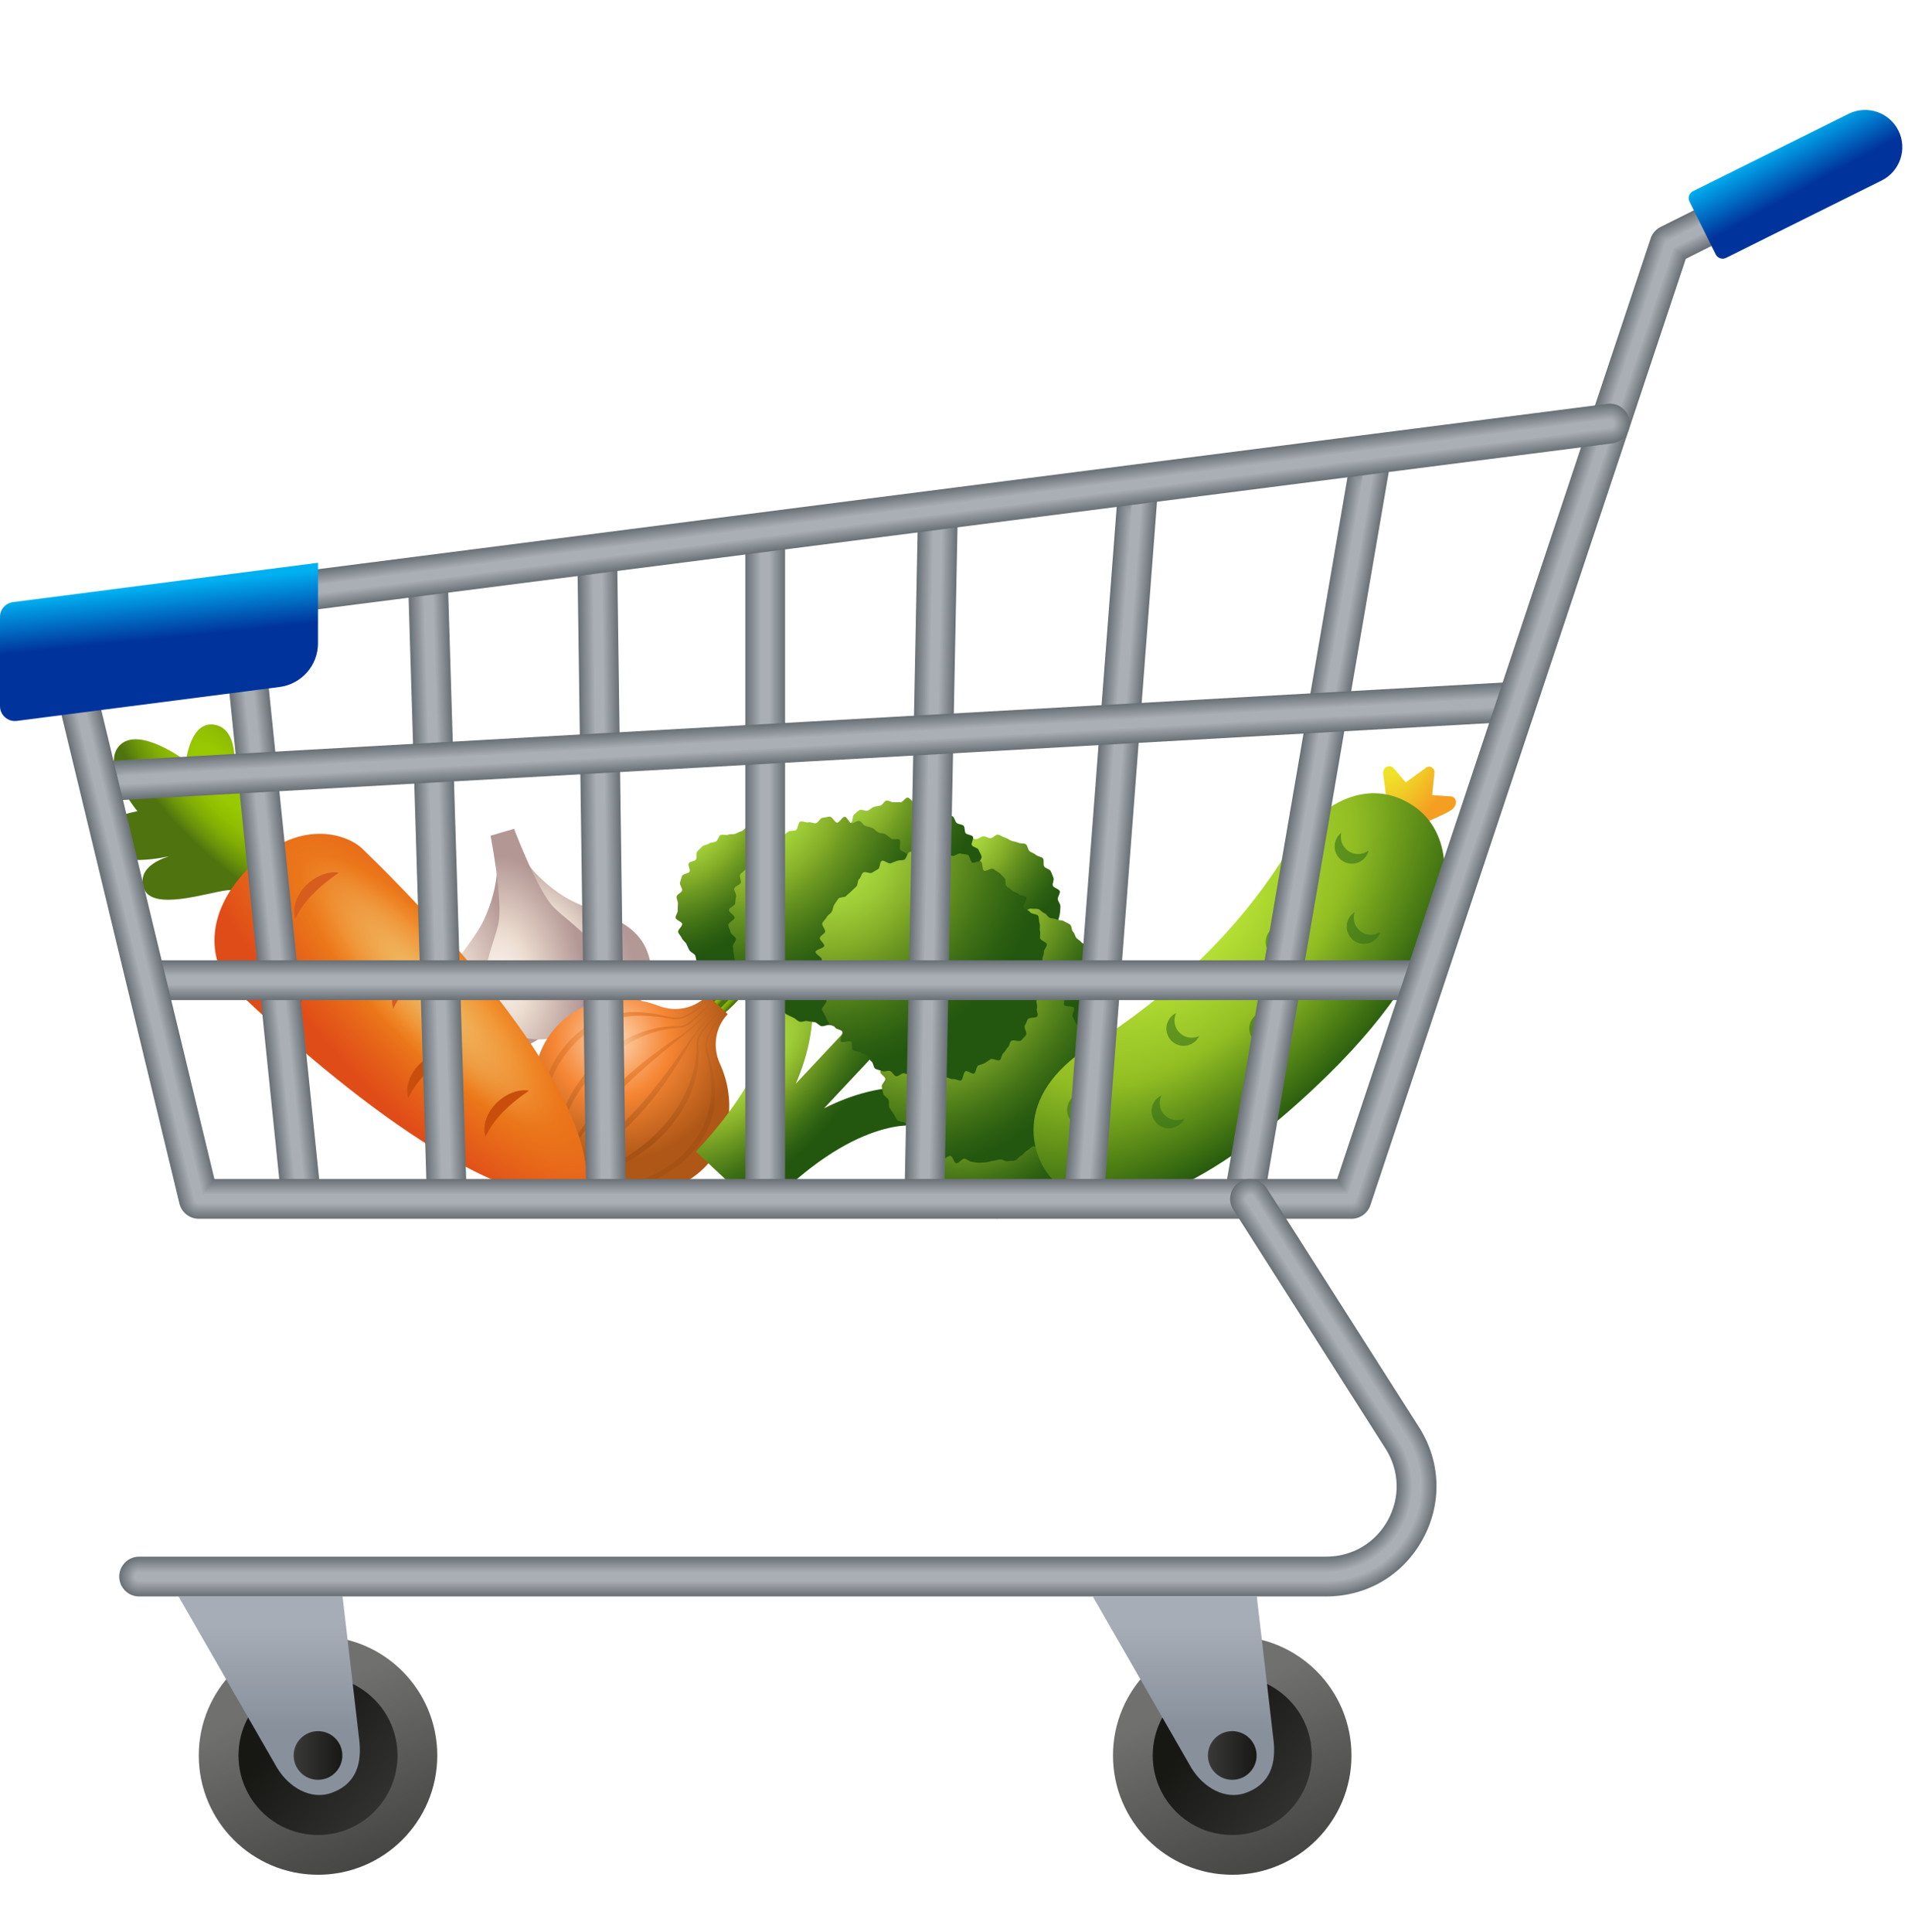 <svg width="80" height="81" viewBox="0 0 80 81" fill="none" xmlns="http://www.w3.org/2000/svg">
<g clip-path="url(#clip0_36_1317)">
<path d="M21.359 38.6C20.68 37.938 21.819 35.736 21.819 35.736L21.326 35.88L20.834 36.025C20.834 36.025 20.971 37.088 20.295 38.55C19.696 39.846 18.149 40.91 18.64 42.586C19.029 43.917 20.333 44.371 21.664 43.982C22.994 43.593 23.866 42.572 23.415 41.03C23.058 39.809 22.13 39.351 21.359 38.6Z" fill="url(#paint0_radial_36_1317)"/>
<path d="M22.764 38.189C22.979 37.265 20.834 36.025 20.834 36.025L21.326 35.881L21.819 35.736C21.819 35.736 22.277 36.706 23.634 37.573C24.838 38.342 26.713 38.404 27.204 40.08C27.593 41.411 26.74 42.496 25.409 42.886C24.079 43.275 22.794 42.886 22.343 41.344C21.986 40.122 22.52 39.237 22.764 38.189Z" fill="url(#paint1_radial_36_1317)"/>
<path d="M23.233 38.051C22.554 37.39 21.554 34.745 21.554 34.745L21.061 34.889L20.569 35.034C20.569 35.034 21.106 37.813 20.892 38.737C20.647 39.785 20.113 40.67 20.47 41.891C20.922 43.434 22.206 43.823 23.537 43.434C24.867 43.044 25.739 42.024 25.288 40.482C24.931 39.26 24.003 38.803 23.233 38.051Z" fill="url(#paint2_radial_36_1317)"/>
</g>
<path d="M30.093 42.059C29.637 42.699 29.182 43.171 29.078 43.113C28.973 43.055 29.258 42.489 29.714 41.849C30.17 41.209 30.729 40.795 30.729 40.795C30.729 40.795 30.549 41.419 30.093 42.059Z" fill="url(#paint3_linear_36_1317)"/>
<path d="M30.144 42.108C29.533 42.602 29.09 43.085 29.155 43.185C29.219 43.286 29.766 42.967 30.377 42.472C30.988 41.977 31.366 41.394 31.366 41.394C31.366 41.394 30.755 41.613 30.144 42.108Z" fill="url(#paint4_linear_36_1317)"/>
<path d="M30.606 41.862C30.063 42.439 29.558 42.845 29.477 42.769C29.396 42.693 29.77 42.164 30.313 41.587C30.855 41.01 31.441 40.68 31.441 40.68C31.441 40.68 31.148 41.285 30.606 41.862Z" fill="url(#paint5_linear_36_1317)"/>
<path d="M30.508 42.517L30.511 42.514L29.666 41.718C29.14 42.277 28.33 42.443 27.615 42.167C26.116 41.589 24.438 41.861 23.363 43.004C21.901 44.56 22.112 47.136 23.837 48.757C25.561 50.377 28.144 50.43 29.607 48.874C30.68 47.734 30.849 46.047 30.184 44.588C29.867 43.892 29.984 43.075 30.508 42.517Z" fill="url(#paint6_radial_36_1317)"/>
<path d="M23.837 48.757C23.49 48.474 23.385 47.984 23.41 47.549C23.439 47.105 23.57 46.675 23.748 46.27C23.932 45.869 24.163 45.489 24.434 45.141C24.702 44.792 25.002 44.465 25.343 44.182C25.681 43.897 26.056 43.655 26.453 43.462C26.854 43.275 27.276 43.137 27.711 43.065C27.928 43.028 28.15 43.021 28.367 43.02C28.475 43.018 28.581 43.015 28.677 42.979C28.774 42.945 28.863 42.884 28.948 42.819C29.283 42.549 29.592 42.242 29.908 41.947C29.604 42.255 29.313 42.576 28.98 42.86C28.896 42.929 28.805 42.996 28.699 43.038C28.592 43.081 28.477 43.087 28.37 43.093C28.153 43.104 27.944 43.143 27.735 43.188C26.901 43.382 26.139 43.812 25.494 44.36C24.858 44.918 24.313 45.599 23.93 46.357C23.737 46.735 23.589 47.14 23.536 47.56C23.481 47.974 23.535 48.431 23.837 48.757ZM22.848 46.587C22.856 46.136 22.954 45.692 23.113 45.274C23.426 44.436 24.02 43.707 24.744 43.197C25.481 42.692 26.408 42.513 27.311 42.599C27.536 42.618 27.768 42.635 27.99 42.682C28.213 42.736 28.463 42.743 28.683 42.655C29.119 42.476 29.452 42.142 29.776 41.821C29.441 42.13 29.09 42.447 28.666 42.608C28.452 42.685 28.225 42.672 28.004 42.613C27.777 42.565 27.554 42.515 27.324 42.48C26.865 42.416 26.393 42.406 25.928 42.488C25.462 42.565 25.018 42.755 24.621 43.011C23.83 43.531 23.236 44.32 22.921 45.205C22.769 45.65 22.701 46.123 22.717 46.59C22.745 47.054 22.862 47.525 23.122 47.907C22.914 47.495 22.844 47.037 22.848 46.587ZM25.069 49.108C25.51 49.051 25.932 48.894 26.324 48.692C26.714 48.483 27.078 48.229 27.409 47.937C27.741 47.648 28.049 47.328 28.31 46.97C28.575 46.615 28.792 46.226 28.961 45.818C29.122 45.406 29.234 44.976 29.28 44.538C29.303 44.319 29.295 44.096 29.283 43.88C29.279 43.772 29.275 43.666 29.304 43.567C29.331 43.467 29.385 43.374 29.444 43.285C29.69 42.933 29.978 42.605 30.253 42.271C29.964 42.594 29.662 42.904 29.401 43.256C29.338 43.345 29.278 43.44 29.244 43.549C29.208 43.659 29.209 43.774 29.21 43.882C29.213 44.098 29.187 44.31 29.155 44.521C29.013 45.366 28.631 46.153 28.124 46.831C27.606 47.501 26.96 48.087 26.227 48.516C25.861 48.731 25.466 48.905 25.05 48.983C24.64 49.063 24.18 49.038 23.837 48.757C24.14 49.085 24.636 49.16 25.069 49.108ZM26.068 49.74C26.535 49.728 27.003 49.631 27.438 49.452C28.302 49.083 29.052 48.442 29.522 47.62C29.753 47.209 29.916 46.753 29.964 46.284C30.017 45.815 29.979 45.344 29.887 44.89C29.837 44.663 29.774 44.443 29.712 44.219C29.639 44.003 29.612 43.777 29.676 43.559C29.812 43.126 30.107 42.756 30.394 42.403C30.094 42.746 29.781 43.099 29.628 43.545C29.554 43.769 29.577 44.019 29.644 44.238C29.705 44.457 29.736 44.687 29.769 44.911C29.91 45.806 29.788 46.742 29.329 47.508C28.864 48.263 28.174 48.901 27.356 49.264C26.949 49.448 26.512 49.574 26.062 49.609C25.614 49.641 25.152 49.6 24.728 49.417C25.126 49.654 25.602 49.741 26.068 49.74ZM23.828 48.461C23.863 48.373 23.909 48.288 23.958 48.206C24.055 48.042 24.169 47.887 24.28 47.73C24.505 47.419 24.755 47.126 25.003 46.832C25.509 46.252 26.019 45.675 26.585 45.158C27.149 44.636 27.743 44.144 28.347 43.66C28.646 43.415 28.946 43.165 29.228 42.9C29.511 42.635 29.776 42.352 30.037 42.067C29.504 42.627 28.954 43.178 28.283 43.574C27.644 44.012 27.015 44.47 26.431 44.989C25.847 45.509 25.323 46.09 24.841 46.699C24.6 47.005 24.377 47.325 24.168 47.655C24.064 47.82 23.97 47.992 23.889 48.171C23.849 48.261 23.812 48.352 23.787 48.447C23.765 48.538 23.737 48.656 23.81 48.731C23.751 48.648 23.798 48.546 23.828 48.461ZM24.174 48.812C24.268 48.781 24.357 48.738 24.444 48.693C24.617 48.601 24.783 48.496 24.942 48.383C25.258 48.154 25.564 47.912 25.854 47.652C26.433 47.133 26.98 46.574 27.463 45.959C27.945 45.345 28.363 44.688 28.761 44.024C29.115 43.33 29.631 42.747 30.158 42.181C29.888 42.459 29.623 42.741 29.376 43.039C29.129 43.337 28.898 43.652 28.672 43.966C28.226 44.598 27.771 45.222 27.285 45.816C26.804 46.413 26.26 46.958 25.711 47.499C25.434 47.765 25.157 48.032 24.86 48.276C24.71 48.396 24.562 48.519 24.404 48.627C24.325 48.681 24.244 48.732 24.158 48.772C24.075 48.807 23.976 48.861 23.889 48.806C23.969 48.874 24.085 48.839 24.174 48.812Z" fill="url(#paint7_radial_36_1317)"/>
<path d="M6.023 37.217C5.781 36.464 6.522 36.079 7.08 35.9C6.205 36.082 4.582 36.281 4.302 35.333C3.985 34.258 5.763 34.01 5.763 34.01C5.763 34.01 4.187 32.107 5.016 31.249C5.832 30.405 7.8 31.904 7.8 31.904C7.8 31.904 7.989 30.117 9.074 30.399C10.032 30.647 9.886 32.276 9.734 33.157C9.895 32.592 10.254 31.839 11.015 32.056C12.038 32.348 11.3 34.719 11.233 35.56C11.151 36.599 12.345 37.5 12.345 37.5L11.927 37.932L11.509 38.365C11.509 38.365 10.568 37.202 9.534 37.319C8.695 37.413 6.349 38.23 6.023 37.217Z" fill="url(#paint8_radial_36_1317)"/>
<path d="M10.381 36.434C12.489 34.254 14.544 34.95 15.198 35.585C16.15 36.51 24.083 44.144 24.592 49.053C24.632 49.436 24.52 49.752 24.342 49.953C24.147 50.138 23.834 50.26 23.45 50.233C18.527 49.889 10.633 42.216 9.676 41.295C9.02 40.662 8.273 38.614 10.381 36.434Z" fill="url(#paint9_radial_36_1317)"/>
<path opacity="0.74" d="M16.479 42.77C19.465 45.964 22.497 47.982 23.251 47.276C24.006 46.57 22.197 43.41 19.211 40.216C16.226 37.023 13.194 35.005 12.439 35.71C11.685 36.416 13.493 39.577 16.479 42.77Z" fill="url(#paint10_radial_36_1317)"/>
<path d="M12.383 38.512C12.601 38.065 12.855 37.741 13.16 37.436C13.465 37.128 13.797 36.868 14.207 36.583C13.954 36.538 13.698 36.593 13.463 36.688C13.229 36.784 13.015 36.931 12.833 37.111C12.656 37.296 12.505 37.513 12.42 37.758C12.335 37.999 12.3 38.268 12.383 38.512Z" fill="#D65D1E"/>
<path d="M12.492 42.273C12.711 41.827 12.964 41.503 13.269 41.198C13.575 40.89 13.907 40.63 14.316 40.345C14.063 40.3 13.807 40.355 13.573 40.449C13.338 40.545 13.124 40.693 12.943 40.873C12.765 41.057 12.614 41.274 12.529 41.52C12.444 41.76 12.41 42.029 12.492 42.273Z" fill="#C94E0C"/>
<path d="M16.487 42.28C16.706 41.834 16.959 41.51 17.264 41.205C17.57 40.897 17.902 40.636 18.311 40.352C18.058 40.307 17.802 40.361 17.568 40.456C17.333 40.552 17.119 40.699 16.938 40.88C16.761 41.064 16.609 41.281 16.524 41.527C16.44 41.767 16.405 42.036 16.487 42.28Z" fill="#D65D1E"/>
<path d="M17.12 46.031C17.338 45.584 17.592 45.26 17.897 44.955C18.202 44.647 18.535 44.387 18.944 44.102C18.691 44.057 18.435 44.112 18.201 44.206C17.966 44.303 17.752 44.45 17.57 44.63C17.393 44.815 17.242 45.032 17.157 45.277C17.073 45.518 17.038 45.787 17.12 46.031Z" fill="#C94E0C"/>
<path d="M20.355 47.648C20.574 47.202 20.828 46.878 21.132 46.573C21.438 46.265 21.77 46.005 22.18 45.72C21.927 45.675 21.67 45.73 21.436 45.824C21.201 45.92 20.987 46.068 20.806 46.248C20.629 46.432 20.477 46.649 20.392 46.895C20.308 47.135 20.273 47.404 20.355 47.648Z" fill="#C94E0C"/>
<path d="M38.71 46.445L38.941 45.695C38.838 45.663 37.119 45.17 34.551 46.463L37.064 43.782L35.918 42.708L33.367 45.43C34.523 42.753 33.913 41.047 33.875 40.946L32.407 41.503C32.417 41.53 33.096 44.097 29.179 48.276L29.988 49.035L30.543 49.554L30.565 49.575L31.134 50.109L31.929 50.854C35.842 46.68 38.463 47.191 38.492 47.199L38.71 46.445Z" fill="url(#paint11_radial_36_1317)"/>
<path d="M43.593 39.921C43.523 39.996 43.453 40.07 43.377 40.135C43.299 40.203 43.231 40.284 43.149 40.341C43.065 40.399 43.013 40.523 42.925 40.571C42.836 40.62 42.675 40.531 42.582 40.57C42.488 40.609 42.429 40.747 42.332 40.776C42.235 40.806 42.12 40.779 42.02 40.797C41.92 40.816 41.816 40.794 41.715 40.802C41.614 40.811 41.514 40.868 41.413 40.866C41.311 40.864 41.213 40.813 41.112 40.801C41.012 40.788 40.923 40.727 40.824 40.704C40.726 40.681 40.594 40.77 40.498 40.736C40.403 40.703 40.331 40.602 40.239 40.559C40.148 40.516 40.001 40.564 39.914 40.51C39.828 40.458 39.738 40.39 39.657 40.328C39.576 40.267 39.585 40.094 39.51 40.025C39.435 39.955 39.374 39.879 39.308 39.803C39.241 39.726 39.093 39.711 39.036 39.629C38.978 39.545 38.966 39.428 38.918 39.339C38.869 39.25 38.924 39.115 38.885 39.022C38.846 38.928 38.715 38.873 38.686 38.776C38.656 38.679 38.704 38.566 38.686 38.467C38.667 38.367 38.631 38.275 38.623 38.174C38.614 38.073 38.504 37.974 38.506 37.873C38.508 37.772 38.649 37.681 38.662 37.58C38.674 37.48 38.716 37.393 38.739 37.294C38.762 37.196 38.681 37.072 38.714 36.975C38.747 36.88 38.889 36.833 38.932 36.741C38.975 36.65 38.908 36.503 38.961 36.416C39.013 36.33 39.087 36.255 39.149 36.173C39.21 36.093 39.204 35.948 39.275 35.873C39.345 35.798 39.501 35.806 39.577 35.741C39.654 35.673 39.733 35.61 39.815 35.553C39.899 35.494 39.963 35.402 40.052 35.353C40.141 35.304 40.232 35.247 40.325 35.208C40.419 35.169 40.52 35.133 40.617 35.103C40.714 35.074 40.845 35.195 40.945 35.176C41.045 35.157 41.129 35.068 41.23 35.06C41.331 35.052 41.428 35.135 41.529 35.137C41.631 35.139 41.742 34.975 41.843 34.988C41.943 35 42.033 35.088 42.132 35.111C42.23 35.134 42.31 35.213 42.406 35.247C42.502 35.28 42.604 35.285 42.696 35.328C42.787 35.371 42.922 35.339 43.009 35.391C43.095 35.444 43.093 35.624 43.175 35.686C43.255 35.747 43.361 35.769 43.436 35.839C43.511 35.91 43.663 35.907 43.728 35.983C43.795 36.06 43.724 36.243 43.782 36.326C43.84 36.41 44.002 36.426 44.051 36.514C44.1 36.603 44.129 36.705 44.169 36.798C44.208 36.892 44.114 37.029 44.143 37.125C44.173 37.222 44.417 37.267 44.436 37.367C44.455 37.466 44.343 37.589 44.352 37.69C44.36 37.791 44.463 37.893 44.462 37.994C44.459 38.096 44.45 38.206 44.438 38.306C44.425 38.406 44.381 38.509 44.358 38.608C44.335 38.706 44.265 38.795 44.231 38.891C44.198 38.987 44.154 39.079 44.111 39.172C44.068 39.263 44.104 39.404 44.051 39.492C43.999 39.578 43.813 39.577 43.751 39.659C43.688 39.737 43.663 39.846 43.593 39.921Z" fill="url(#paint12_radial_36_1317)"/>
<path d="M34.112 40.274C34.044 40.346 34.142 40.584 34.07 40.649C33.997 40.715 33.879 40.736 33.802 40.794C33.724 40.853 33.634 40.903 33.551 40.954C33.468 41.006 33.36 41.018 33.274 41.062C33.187 41.106 33.084 41.115 32.995 41.151C32.904 41.187 32.817 41.229 32.724 41.257C32.631 41.285 32.531 41.278 32.436 41.298C32.341 41.318 32.252 41.364 32.156 41.376C32.059 41.387 31.962 41.37 31.865 41.373C31.768 41.376 31.673 41.385 31.576 41.38C31.479 41.374 31.381 41.389 31.285 41.375C31.189 41.362 31.117 41.241 31.022 41.219C30.928 41.197 30.797 41.316 30.704 41.285C30.612 41.255 30.488 41.289 30.398 41.25C30.309 41.212 30.322 40.961 30.236 40.914C30.15 40.869 30.015 40.916 29.934 40.862C29.853 40.81 29.706 40.841 29.628 40.78C29.552 40.72 29.628 40.484 29.557 40.416C29.485 40.349 29.297 40.401 29.232 40.33C29.167 40.257 29.192 40.111 29.134 40.034C29.075 39.956 28.958 39.92 28.907 39.838C28.855 39.755 28.824 39.661 28.781 39.574C28.737 39.486 28.628 39.426 28.592 39.336C28.556 39.246 28.462 39.166 28.434 39.073C28.406 38.98 28.622 38.824 28.602 38.728C28.582 38.633 28.339 38.575 28.328 38.478C28.317 38.381 28.419 38.271 28.416 38.174C28.413 38.077 28.421 37.979 28.426 37.882C28.431 37.785 28.355 37.677 28.369 37.581C28.382 37.484 28.577 37.422 28.599 37.328C28.622 37.233 28.482 37.094 28.511 37.002C28.541 36.91 28.561 36.806 28.599 36.716C28.637 36.627 28.864 36.629 28.91 36.542C28.956 36.457 28.825 36.268 28.879 36.185C28.931 36.105 29.115 36.115 29.176 36.038C29.235 35.962 29.165 35.77 29.232 35.698C29.299 35.626 29.373 35.547 29.445 35.483C29.518 35.417 29.653 35.418 29.731 35.36C29.809 35.301 29.942 35.325 30.024 35.274C30.107 35.222 30.124 35.051 30.21 35.007C30.298 34.963 30.436 35.029 30.526 34.992C30.617 34.956 30.724 34.985 30.817 34.957C30.911 34.929 30.988 34.866 31.083 34.846C31.178 34.826 31.254 34.672 31.35 34.661C31.447 34.649 31.55 34.604 31.647 34.601C31.744 34.598 31.841 34.808 31.938 34.813C32.035 34.818 32.144 34.692 32.24 34.706C32.336 34.719 32.4 34.892 32.495 34.914C32.59 34.936 32.688 34.92 32.78 34.951C32.872 34.981 32.942 35.051 33.031 35.089C33.12 35.127 33.301 34.977 33.387 35.023C33.472 35.068 33.44 35.311 33.522 35.364C33.603 35.417 33.797 35.311 33.874 35.372C33.95 35.431 34.009 35.522 34.081 35.589C34.152 35.656 34.128 35.815 34.192 35.887C34.257 35.96 34.367 35.991 34.425 36.068C34.484 36.146 34.567 36.208 34.618 36.29C34.67 36.373 34.638 36.501 34.681 36.587C34.725 36.674 34.847 36.724 34.883 36.814C34.919 36.904 35.023 36.977 35.05 37.069C35.078 37.163 34.987 37.29 35.007 37.385C35.027 37.48 35.176 37.558 35.188 37.654C35.199 37.751 35.135 37.86 35.138 37.957C35.141 38.054 35.231 38.16 35.225 38.257C35.22 38.354 35.142 38.453 35.128 38.549C35.115 38.645 34.933 38.708 34.91 38.803C34.888 38.898 34.92 39.001 34.889 39.093C34.859 39.185 34.933 39.318 34.894 39.407C34.856 39.496 34.756 39.56 34.709 39.646C34.664 39.731 34.711 39.879 34.658 39.961C34.605 40.041 34.379 40.001 34.318 40.078C34.261 40.157 34.179 40.203 34.112 40.274Z" fill="url(#paint13_radial_36_1317)"/>
<path d="M44.444 49.96C44.377 50.032 44.336 50.136 44.264 50.2C44.191 50.265 44.085 50.296 44.008 50.354C43.93 50.413 43.843 50.462 43.761 50.514C43.678 50.565 43.638 50.706 43.552 50.75C43.465 50.794 43.276 50.613 43.186 50.649C43.096 50.685 43.017 50.727 42.924 50.754C42.831 50.782 42.743 50.793 42.648 50.813C42.553 50.833 42.489 51.034 42.392 51.046C42.296 51.057 42.187 50.895 42.09 50.898C41.992 50.901 41.894 51.084 41.797 51.079C41.7 51.074 41.601 51.021 41.505 51.008C41.409 50.994 41.3 51.019 41.205 50.997C41.11 50.975 41.047 50.832 40.954 50.803C40.862 50.773 40.712 50.884 40.622 50.845C40.533 50.807 40.484 50.669 40.398 50.623C40.313 50.577 40.304 50.41 40.222 50.356C40.142 50.303 39.949 50.407 39.872 50.346C39.796 50.287 39.691 50.246 39.62 50.179C39.548 50.112 39.636 49.889 39.572 49.817C39.506 49.744 39.384 49.725 39.327 49.648C39.268 49.57 39.227 49.482 39.176 49.4C39.124 49.317 39 49.275 38.956 49.188C38.912 49.101 38.825 49.027 38.789 48.937C38.752 48.846 38.848 48.707 38.82 48.614C38.792 48.52 38.626 48.459 38.606 48.364C38.586 48.269 38.594 48.16 38.583 48.064C38.571 47.967 38.561 47.863 38.558 47.766C38.555 47.668 38.616 47.567 38.621 47.469C38.626 47.372 38.747 47.289 38.761 47.193C38.775 47.096 38.765 47.002 38.787 46.907C38.809 46.813 38.882 46.74 38.912 46.647C38.942 46.555 38.829 46.411 38.867 46.321C38.905 46.233 39.007 46.172 39.053 46.086C39.098 46.001 39.097 45.885 39.15 45.803C39.203 45.723 39.362 45.719 39.423 45.642C39.482 45.566 39.531 45.489 39.598 45.417C39.665 45.345 39.71 45.259 39.782 45.194C39.855 45.128 39.84 44.952 39.916 44.894C39.995 44.836 40.137 44.862 40.219 44.811C40.303 44.76 40.409 44.755 40.496 44.712C40.583 44.668 40.651 44.587 40.741 44.551C40.832 44.515 40.938 44.531 41.031 44.503C41.124 44.475 41.183 44.301 41.278 44.282C41.373 44.261 41.481 44.271 41.578 44.259C41.674 44.248 41.783 44.4 41.88 44.397C41.977 44.394 42.079 44.182 42.176 44.188C42.274 44.193 42.379 44.225 42.475 44.239C42.571 44.253 42.676 44.27 42.771 44.292C42.866 44.315 42.97 44.338 43.063 44.368C43.155 44.398 43.177 44.62 43.267 44.658C43.356 44.696 43.518 44.584 43.604 44.63C43.689 44.675 43.736 44.795 43.818 44.848C43.899 44.901 43.951 44.993 44.028 45.053C44.104 45.113 44.109 45.246 44.18 45.313C44.252 45.38 44.506 45.267 44.571 45.339C44.636 45.412 44.66 45.529 44.718 45.606C44.777 45.684 44.856 45.757 44.907 45.839C44.959 45.923 45 46.02 45.043 46.106C45.087 46.194 44.963 46.356 44.998 46.446C45.035 46.536 45.126 46.602 45.154 46.694C45.182 46.788 45.265 46.867 45.284 46.962C45.304 47.057 45.368 47.15 45.38 47.247C45.391 47.343 45.195 47.453 45.198 47.551C45.201 47.648 45.24 47.736 45.235 47.833C45.23 47.93 45.304 48.031 45.29 48.128C45.277 48.224 45.139 48.291 45.116 48.386C45.094 48.481 45.156 48.591 45.126 48.684C45.096 48.776 45.055 48.86 45.017 48.95C44.978 49.039 44.977 49.144 44.931 49.23C44.886 49.316 44.848 49.406 44.794 49.488C44.742 49.569 44.692 49.655 44.632 49.733C44.572 49.809 44.511 49.888 44.444 49.96Z" fill="url(#paint14_radial_36_1317)"/>
<path d="M45.117 43.693C45.05 43.764 45.055 43.904 44.983 43.968C44.91 44.034 44.76 43.999 44.683 44.057C44.605 44.116 44.639 44.337 44.557 44.389C44.474 44.44 44.339 44.406 44.252 44.45C44.165 44.494 44.108 44.615 44.018 44.651C43.928 44.687 43.834 44.742 43.742 44.77C43.648 44.798 43.524 44.726 43.429 44.746C43.334 44.766 43.222 44.655 43.126 44.666C43.029 44.678 42.946 44.791 42.849 44.794C42.752 44.797 42.65 44.89 42.553 44.885C42.456 44.88 42.38 44.673 42.284 44.659C42.188 44.646 42.079 44.728 41.984 44.706C41.89 44.684 41.785 44.697 41.692 44.667C41.6 44.637 41.517 44.58 41.427 44.541C41.338 44.503 41.299 44.37 41.213 44.324C41.128 44.278 40.979 44.344 40.897 44.29C40.817 44.238 40.719 44.199 40.642 44.139C40.566 44.079 40.465 44.038 40.393 43.971C40.322 43.903 40.229 43.846 40.164 43.774C40.098 43.701 40.135 43.539 40.077 43.462C40.018 43.384 39.995 43.286 39.943 43.204C39.892 43.121 39.907 43.009 39.863 42.923C39.819 42.836 39.584 42.836 39.549 42.746C39.513 42.655 39.442 42.566 39.414 42.473C39.386 42.38 39.439 42.258 39.419 42.163C39.399 42.068 39.462 41.958 39.45 41.861C39.439 41.764 39.406 41.671 39.403 41.574C39.399 41.477 39.45 41.382 39.456 41.285C39.461 41.188 39.487 41.098 39.501 41.002C39.514 40.906 39.577 40.827 39.598 40.732C39.62 40.637 39.485 40.501 39.515 40.409C39.545 40.317 39.715 40.279 39.753 40.189C39.791 40.1 39.679 39.939 39.725 39.853C39.771 39.767 39.906 39.732 39.959 39.65C40.012 39.57 39.988 39.429 40.049 39.352C40.108 39.276 40.196 39.215 40.263 39.143C40.33 39.072 40.415 39.014 40.487 38.95C40.56 38.884 40.693 38.894 40.771 38.837C40.849 38.778 40.94 38.749 41.022 38.698C41.105 38.646 41.154 38.544 41.24 38.501C41.328 38.457 41.394 38.365 41.484 38.329C41.574 38.293 41.695 38.347 41.788 38.318C41.881 38.29 41.951 38.173 42.046 38.153C42.141 38.133 42.257 38.243 42.353 38.232C42.449 38.221 42.54 38.245 42.637 38.242C42.734 38.239 42.824 38.193 42.922 38.198C43.019 38.204 43.129 38.077 43.225 38.091C43.321 38.104 43.431 38.087 43.526 38.108C43.62 38.131 43.693 38.248 43.786 38.278C43.878 38.308 43.928 38.44 44.018 38.478C44.107 38.516 44.217 38.499 44.304 38.546C44.389 38.591 44.521 38.562 44.603 38.615C44.683 38.668 44.79 38.699 44.867 38.76C44.943 38.819 44.921 38.997 44.993 39.064C45.065 39.132 45.07 39.251 45.135 39.323C45.2 39.395 45.293 39.433 45.351 39.511C45.41 39.589 45.635 39.555 45.686 39.637C45.737 39.721 45.742 39.839 45.786 39.925C45.83 40.012 45.862 40.111 45.898 40.201C45.934 40.291 46.036 40.367 46.064 40.46C46.092 40.554 46.049 40.673 46.069 40.768C46.089 40.863 46.05 40.971 46.062 41.067C46.073 41.164 46.019 41.263 46.022 41.36C46.025 41.458 45.975 41.547 45.97 41.644C45.965 41.741 45.961 41.829 45.948 41.926C45.934 42.022 45.919 42.108 45.897 42.204C45.875 42.298 46.035 42.443 46.005 42.536C45.975 42.628 45.742 42.642 45.703 42.732C45.665 42.821 45.681 42.928 45.635 43.014C45.59 43.099 45.659 43.255 45.606 43.337C45.553 43.417 45.347 43.388 45.287 43.465C45.226 43.54 45.184 43.621 45.117 43.693Z" fill="url(#paint15_radial_36_1317)"/>
<path d="M40.306 39.183C40.239 39.255 40.148 39.3 40.076 39.364C40.003 39.43 39.967 39.539 39.889 39.597C39.811 39.656 39.743 39.737 39.661 39.788C39.578 39.839 39.478 39.869 39.392 39.913C39.304 39.957 39.155 39.856 39.066 39.892C38.975 39.928 38.891 39.954 38.798 39.982C38.705 40.01 38.668 40.258 38.573 40.278C38.478 40.298 38.362 40.239 38.266 40.25C38.169 40.261 38.066 40.173 37.969 40.176C37.871 40.179 37.778 40.206 37.68 40.2C37.583 40.195 37.482 40.235 37.386 40.221C37.29 40.208 37.183 40.231 37.088 40.209C36.993 40.187 36.887 40.181 36.794 40.151C36.702 40.121 36.603 40.086 36.514 40.048C36.425 40.009 36.323 39.978 36.236 39.932C36.151 39.887 36.141 39.708 36.059 39.655C35.978 39.602 35.955 39.481 35.878 39.42C35.802 39.361 35.577 39.475 35.505 39.407C35.433 39.34 35.518 39.122 35.453 39.05C35.388 38.977 35.162 39.037 35.104 38.96C35.045 38.882 35.175 38.676 35.123 38.594C35.072 38.511 35.017 38.441 34.974 38.355C34.93 38.267 34.859 38.201 34.823 38.111C34.787 38.021 34.672 37.96 34.644 37.867C34.617 37.773 34.582 37.68 34.562 37.585C34.542 37.49 34.486 37.396 34.474 37.299C34.463 37.202 34.456 37.099 34.453 37.002C34.45 36.905 34.459 36.802 34.465 36.705C34.47 36.608 34.508 36.51 34.523 36.413C34.536 36.317 34.508 36.208 34.53 36.113C34.553 36.019 34.624 35.933 34.655 35.84C34.685 35.748 34.762 35.672 34.8 35.583C34.839 35.494 34.885 35.41 34.931 35.323C34.977 35.238 35.025 35.155 35.078 35.073C35.131 34.992 35.111 34.855 35.171 34.778C35.231 34.702 35.403 34.72 35.47 34.648C35.537 34.577 35.627 34.538 35.698 34.474C35.771 34.409 35.73 34.206 35.807 34.148C35.886 34.089 35.959 34.009 36.041 33.958C36.124 33.906 36.304 34.025 36.391 33.981C36.478 33.938 36.546 33.865 36.636 33.829C36.727 33.793 36.825 33.797 36.918 33.769C37.012 33.741 37.071 33.583 37.166 33.563C37.261 33.543 37.376 33.645 37.473 33.633C37.569 33.622 37.662 33.637 37.759 33.634C37.856 33.631 37.957 33.432 38.054 33.437C38.152 33.442 38.236 33.608 38.332 33.622C38.428 33.635 38.547 33.539 38.642 33.561C38.736 33.584 38.847 33.578 38.94 33.609C39.032 33.639 39.127 33.688 39.217 33.726C39.306 33.764 39.414 33.787 39.501 33.833C39.586 33.878 39.569 34.102 39.65 34.156C39.731 34.208 39.878 34.169 39.955 34.229C40.031 34.289 40.038 34.429 40.11 34.496C40.182 34.563 40.338 34.547 40.403 34.618C40.468 34.691 40.431 34.848 40.489 34.925C40.548 35.003 40.741 34.992 40.792 35.074C40.843 35.157 40.706 35.345 40.75 35.431C40.794 35.519 40.993 35.533 41.029 35.623C41.066 35.714 41.127 35.803 41.156 35.896C41.183 35.989 41.027 36.129 41.047 36.224C41.067 36.319 41.155 36.399 41.166 36.495C41.178 36.592 41.288 36.684 41.292 36.781C41.295 36.878 41.231 36.98 41.226 37.077C41.221 37.174 41.207 37.272 41.193 37.368C41.18 37.464 41.082 37.543 41.06 37.638C41.038 37.732 41.168 37.871 41.137 37.964C41.107 38.056 40.96 38.108 40.921 38.198C40.883 38.287 40.879 38.393 40.833 38.479C40.787 38.564 40.648 38.592 40.594 38.674C40.542 38.754 40.599 38.914 40.538 38.991C40.477 39.069 40.374 39.111 40.306 39.183Z" fill="url(#paint16_radial_36_1317)"/>
<path d="M37.95 41.456C37.88 41.531 37.854 41.637 37.779 41.706C37.704 41.776 37.631 41.837 37.552 41.9C37.472 41.964 37.418 42.053 37.334 42.111C37.25 42.169 37.142 42.179 37.055 42.23C36.967 42.283 36.892 42.343 36.801 42.389C36.709 42.434 36.653 42.548 36.559 42.587C36.464 42.625 36.398 42.748 36.301 42.779C36.204 42.811 36.045 42.619 35.946 42.644C35.847 42.669 35.766 42.736 35.666 42.754C35.565 42.772 35.481 42.878 35.38 42.888C35.278 42.899 35.181 43.016 35.079 43.019C34.977 43.022 34.87 42.972 34.768 42.968C34.666 42.964 34.552 43.031 34.45 43.02C34.349 43.008 34.262 42.869 34.161 42.851C34.061 42.832 33.956 42.83 33.857 42.805C33.758 42.78 33.622 42.861 33.525 42.828C33.428 42.796 33.349 42.694 33.255 42.655C33.161 42.616 33.066 42.567 32.974 42.521C32.883 42.475 32.822 42.37 32.735 42.317C32.648 42.265 32.565 42.205 32.48 42.146C32.397 42.088 32.276 42.075 32.196 42.01C32.118 41.946 31.995 41.921 31.92 41.851C31.845 41.781 31.772 41.697 31.703 41.623C31.633 41.547 31.538 41.482 31.474 41.403C31.41 41.323 31.442 41.164 31.384 41.081C31.326 40.997 31.362 40.855 31.31 40.767C31.258 40.679 31.223 40.589 31.178 40.498C31.132 40.406 30.869 40.41 30.831 40.316C30.793 40.222 30.799 40.101 30.767 40.004C30.735 39.907 30.753 39.79 30.728 39.691C30.704 39.592 30.872 39.455 30.855 39.355C30.837 39.254 30.643 39.182 30.632 39.08C30.622 38.979 30.538 38.877 30.535 38.775C30.532 38.673 30.797 38.572 30.801 38.471C30.805 38.369 30.552 38.249 30.563 38.147C30.574 38.046 30.806 37.977 30.825 37.876C30.843 37.776 30.835 37.677 30.861 37.577C30.886 37.479 30.757 37.334 30.79 37.237C30.823 37.14 31.018 37.105 31.058 37.011C31.097 36.917 30.987 36.754 31.033 36.662C31.079 36.572 31.211 36.525 31.264 36.437C31.316 36.35 31.32 36.229 31.378 36.145C31.437 36.062 31.55 36.019 31.616 35.939C31.68 35.86 31.622 35.667 31.692 35.592C31.763 35.517 31.855 35.45 31.929 35.381C32.005 35.311 32.116 35.27 32.195 35.206C32.275 35.142 32.426 35.169 32.51 35.112C32.594 35.053 32.735 35.093 32.823 35.042C32.911 34.989 32.973 34.904 33.064 34.858C33.156 34.813 33.271 34.841 33.365 34.802C33.46 34.763 33.461 34.472 33.558 34.441C33.655 34.409 33.791 34.497 33.89 34.472C33.989 34.447 34.107 34.528 34.207 34.51C34.308 34.492 34.382 34.293 34.484 34.283C34.586 34.272 34.693 34.239 34.795 34.236C34.896 34.233 34.997 34.481 35.099 34.485C35.201 34.489 35.323 34.228 35.424 34.239C35.525 34.251 35.595 34.489 35.695 34.507C35.795 34.526 35.929 34.388 36.028 34.413C36.127 34.439 36.188 34.592 36.286 34.624C36.382 34.657 36.481 34.673 36.575 34.712C36.67 34.752 36.732 34.849 36.823 34.895C36.914 34.941 37.036 34.921 37.124 34.973C37.211 35.026 37.284 35.096 37.368 35.155C37.451 35.214 37.639 35.139 37.719 35.204C37.797 35.268 37.68 35.557 37.755 35.627C37.83 35.697 37.938 35.721 38.006 35.795C38.076 35.871 38.229 35.869 38.292 35.949C38.356 36.029 38.445 36.093 38.503 36.176C38.562 36.26 38.487 36.426 38.538 36.514C38.59 36.602 38.709 36.648 38.755 36.739C38.8 36.831 38.966 36.871 39.004 36.965C39.043 37.06 38.823 37.247 38.855 37.344C38.887 37.441 39.209 37.454 39.234 37.553C39.259 37.652 39.199 37.776 39.216 37.877C39.234 37.977 39.274 38.08 39.284 38.181C39.295 38.283 39.17 38.395 39.173 38.497C39.176 38.599 39.28 38.702 39.276 38.803C39.272 38.905 39.128 38.996 39.117 39.097C39.106 39.199 39.236 39.32 39.218 39.421C39.199 39.521 39.184 39.627 39.159 39.726C39.133 39.825 38.991 39.89 38.958 39.987C38.926 40.084 38.922 40.189 38.882 40.283C38.843 40.377 38.889 40.513 38.843 40.605C38.797 40.696 38.733 40.783 38.68 40.871C38.628 40.958 38.561 41.042 38.502 41.126C38.444 41.209 38.207 41.154 38.143 41.233C38.078 41.311 38.02 41.381 37.95 41.456Z" fill="url(#paint17_radial_36_1317)"/>
<path d="M44.361 47.466C44.291 47.541 44.187 47.585 44.113 47.653C44.038 47.723 44.032 47.881 43.953 47.944C43.873 48.008 43.795 48.092 43.711 48.149C43.627 48.207 43.38 48.01 43.292 48.062C43.204 48.114 43.143 48.196 43.052 48.241C42.96 48.287 42.91 48.412 42.816 48.451C42.721 48.489 42.657 48.616 42.56 48.648C42.463 48.68 42.346 48.657 42.247 48.682C42.148 48.707 42.022 48.587 41.921 48.605C41.821 48.622 41.73 48.656 41.628 48.666C41.526 48.676 41.433 48.723 41.331 48.727C41.229 48.73 41.13 48.749 41.029 48.745C40.927 48.741 40.83 48.712 40.728 48.701C40.627 48.689 40.545 48.591 40.445 48.572C40.345 48.553 40.189 48.791 40.09 48.765C39.992 48.739 39.958 48.493 39.861 48.46C39.764 48.428 39.578 48.631 39.483 48.591C39.389 48.552 39.4 48.28 39.309 48.234C39.218 48.188 39.084 48.227 38.996 48.174C38.91 48.122 38.853 48.025 38.769 47.967C38.686 47.908 38.504 47.977 38.424 47.912C38.345 47.848 38.363 47.669 38.288 47.599C38.213 47.528 38.146 47.455 38.077 47.381C38.007 47.305 38.028 47.161 37.965 47.082C37.901 47.002 37.682 47.041 37.625 46.957C37.567 46.873 37.518 46.78 37.466 46.692C37.414 46.603 37.337 46.524 37.292 46.434C37.247 46.342 37.296 46.206 37.258 46.112C37.219 46.017 37.072 45.96 37.04 45.864C37.008 45.767 36.994 45.658 36.97 45.559C36.945 45.46 37.134 45.319 37.117 45.218C37.099 45.117 36.919 45.044 36.909 44.942C36.899 44.84 37.018 44.733 37.015 44.631C37.012 44.529 37.055 44.436 37.058 44.334C37.062 44.232 36.79 44.109 36.801 44.008C36.812 43.907 37.017 43.831 37.036 43.73C37.054 43.63 37.049 43.528 37.074 43.429C37.1 43.33 37.118 43.231 37.151 43.134C37.183 43.038 37.227 42.947 37.267 42.852C37.306 42.758 37.428 42.709 37.474 42.617C37.52 42.526 37.592 42.461 37.645 42.373C37.697 42.286 37.678 42.161 37.737 42.078C37.795 41.994 37.836 41.902 37.9 41.822C37.964 41.744 37.953 41.597 38.023 41.522C38.093 41.447 38.159 41.361 38.233 41.292C38.309 41.222 38.482 41.266 38.561 41.203C38.642 41.139 38.591 40.896 38.675 40.838C38.759 40.78 38.981 40.932 39.068 40.881C39.157 40.829 39.167 40.636 39.258 40.591C39.35 40.546 39.53 40.703 39.625 40.664C39.719 40.626 39.732 40.371 39.829 40.34C39.926 40.308 40.091 40.52 40.19 40.495C40.289 40.47 40.331 40.187 40.431 40.168C40.532 40.151 40.636 40.096 40.738 40.086C40.839 40.075 40.953 40.114 41.055 40.111C41.157 40.108 41.265 40.142 41.367 40.145C41.469 40.149 41.56 40.301 41.661 40.312C41.762 40.323 41.886 40.184 41.986 40.203C42.087 40.221 42.213 40.161 42.312 40.187C42.411 40.212 42.503 40.295 42.6 40.328C42.696 40.361 42.784 40.435 42.878 40.474C42.972 40.514 43.016 40.664 43.108 40.71C43.199 40.756 43.255 40.852 43.344 40.905C43.43 40.957 43.487 41.041 43.572 41.099C43.655 41.158 43.777 41.152 43.857 41.217C43.936 41.281 44.027 41.327 44.102 41.397C44.177 41.467 44.271 41.516 44.34 41.59C44.41 41.666 44.562 41.673 44.626 41.753C44.69 41.833 44.567 42.051 44.624 42.135C44.682 42.219 44.973 42.156 45.025 42.243C45.077 42.332 44.929 42.532 44.974 42.623C45.019 42.715 45.068 42.799 45.106 42.893C45.145 42.988 45.288 43.044 45.319 43.14C45.351 43.237 45.406 43.333 45.431 43.432C45.456 43.531 45.394 43.651 45.411 43.752C45.429 43.852 45.32 43.965 45.331 44.067C45.341 44.168 45.47 44.257 45.473 44.359C45.476 44.46 45.653 44.569 45.648 44.671C45.644 44.772 45.612 44.883 45.601 44.985C45.59 45.087 45.304 45.149 45.286 45.249C45.268 45.349 45.35 45.466 45.325 45.565C45.3 45.664 45.27 45.759 45.238 45.856C45.205 45.953 45.154 46.04 45.115 46.134C45.075 46.228 44.923 46.261 44.876 46.353C44.83 46.444 45.029 46.667 44.976 46.755C44.924 46.842 44.904 46.963 44.845 47.047C44.787 47.13 44.623 47.144 44.558 47.224C44.492 47.304 44.432 47.391 44.361 47.466Z" fill="url(#paint18_radial_36_1317)"/>
<path d="M42.395 43.639C42.327 43.713 42.327 43.842 42.255 43.91C42.182 43.978 42.147 44.084 42.071 44.147C41.994 44.211 41.997 44.381 41.917 44.44C41.836 44.499 41.615 44.35 41.532 44.404C41.447 44.457 41.377 44.517 41.289 44.565C41.201 44.613 41.106 44.625 41.016 44.668C40.926 44.711 40.932 44.968 40.839 45.004C40.746 45.041 40.582 44.872 40.487 44.903C40.392 44.934 40.384 45.269 40.288 45.294C40.191 45.319 40.059 45.218 39.961 45.236C39.863 45.255 39.747 45.155 39.648 45.168C39.549 45.18 39.451 45.145 39.352 45.151C39.252 45.157 39.16 45.111 39.06 45.111C38.96 45.111 38.854 45.369 38.755 45.363C38.655 45.357 38.54 45.428 38.441 45.416C38.342 45.403 38.288 45.092 38.19 45.073C38.092 45.054 38.006 45.016 37.91 44.992C37.813 44.967 37.66 45.147 37.565 45.116C37.47 45.086 37.416 44.936 37.323 44.9C37.231 44.863 37.085 44.946 36.995 44.903C36.905 44.861 36.79 44.852 36.702 44.804C36.615 44.756 36.62 44.547 36.535 44.493C36.451 44.44 36.43 44.304 36.349 44.245C36.269 44.187 36.158 44.179 36.08 44.115C36.004 44.052 35.837 44.092 35.764 44.023C35.69 43.955 35.759 43.748 35.691 43.675C35.622 43.603 35.32 43.735 35.257 43.659C35.193 43.582 35.369 43.316 35.31 43.236C35.252 43.155 35.072 43.161 35.018 43.077C34.965 42.992 34.792 42.972 34.744 42.885C34.696 42.797 34.653 42.696 34.61 42.606C34.567 42.516 34.502 42.424 34.465 42.332C34.428 42.239 34.684 42.039 34.653 41.944C34.622 41.849 34.31 41.835 34.285 41.739C34.26 41.642 34.351 41.512 34.332 41.415C34.314 41.316 34.435 41.198 34.423 41.099C34.41 41 34.261 40.915 34.255 40.816C34.249 40.716 34.337 40.613 34.337 40.514C34.337 40.414 34.451 40.323 34.457 40.224C34.463 40.124 34.18 39.998 34.192 39.9C34.205 39.801 34.538 39.754 34.556 39.655C34.575 39.558 34.349 39.409 34.374 39.312C34.399 39.216 34.564 39.159 34.594 39.064C34.625 38.97 34.442 38.795 34.478 38.702C34.515 38.61 34.621 38.538 34.663 38.447C34.706 38.358 34.829 38.305 34.877 38.217C34.925 38.13 34.925 38.011 34.979 37.927C35.032 37.843 35.09 37.758 35.149 37.676C35.208 37.596 35.416 37.634 35.48 37.557C35.543 37.481 35.629 37.435 35.698 37.361C35.767 37.288 35.834 37.228 35.906 37.16C35.979 37.092 35.946 36.912 36.023 36.849C36.1 36.785 36.113 36.634 36.194 36.576C36.275 36.517 36.479 36.639 36.563 36.586C36.648 36.533 36.727 36.484 36.813 36.437C36.901 36.388 36.882 36.13 36.971 36.087C37.062 36.044 37.251 36.229 37.343 36.193C37.436 36.156 37.521 36.118 37.616 36.087C37.711 36.056 37.81 36.071 37.907 36.046C38.003 36.022 38.041 35.737 38.139 35.718C38.237 35.7 38.334 35.614 38.433 35.602C38.532 35.589 38.652 35.726 38.751 35.719C38.851 35.713 38.953 35.764 39.053 35.764C39.153 35.764 39.263 35.58 39.363 35.587C39.462 35.593 39.551 35.772 39.65 35.785C39.748 35.797 39.838 35.862 39.936 35.881C40.034 35.9 40.17 35.757 40.267 35.781C40.363 35.806 40.477 35.805 40.572 35.835C40.666 35.866 40.68 36.128 40.773 36.165C40.866 36.201 41.032 36.068 41.122 36.111C41.212 36.153 41.169 36.451 41.257 36.499C41.344 36.547 41.559 36.372 41.644 36.426C41.728 36.479 41.817 36.534 41.898 36.593C41.978 36.651 42.037 36.743 42.114 36.807C42.191 36.87 42.13 37.085 42.204 37.154C42.277 37.222 42.367 37.262 42.434 37.334C42.503 37.407 42.647 37.407 42.71 37.484C42.774 37.561 42.978 37.535 43.036 37.615C43.095 37.696 42.873 37.968 42.926 38.052C42.98 38.136 43.141 38.148 43.189 38.236C43.237 38.323 43.491 38.311 43.533 38.401C43.576 38.491 43.554 38.62 43.59 38.712C43.627 38.805 43.577 38.934 43.608 39.029C43.639 39.124 43.589 39.242 43.614 39.338C43.639 39.434 43.873 39.487 43.892 39.586C43.911 39.684 43.756 39.814 43.769 39.913C43.781 40.012 43.703 40.116 43.71 40.215C43.716 40.315 43.71 40.409 43.71 40.508C43.71 40.608 43.903 40.713 43.897 40.813C43.891 40.912 43.763 41.002 43.751 41.102C43.739 41.2 43.643 41.282 43.624 41.38C43.605 41.478 43.512 41.549 43.488 41.647C43.463 41.743 43.495 41.846 43.464 41.941C43.434 42.036 43.516 42.166 43.479 42.259C43.442 42.352 43.542 42.508 43.499 42.599C43.457 42.689 43.144 42.641 43.096 42.728C43.048 42.815 43.024 42.906 42.97 42.991C42.917 43.075 43.081 43.307 43.022 43.388C42.964 43.468 42.879 43.539 42.815 43.616C42.752 43.69 42.464 43.566 42.395 43.639Z" fill="url(#paint19_radial_36_1317)"/>
<path d="M58.155 33.67L57.999 32.471C57.94 32.181 58.261 31.998 58.447 32.216L58.942 32.797L59.78 32.192C59.938 32.042 60.184 32.207 60.141 32.434L60.048 33.333L60.858 33.386C61.139 33.468 61.086 33.804 60.845 33.963C60.569 34.145 59.741 34.489 59.741 34.489L58.155 33.67Z" fill="url(#paint20_radial_36_1317)"/>
<path d="M44.309 49.622C43.214 48.654 42.342 45.98 45.755 43.822C49.06 41.732 51.888 39.032 53.875 35.866C55.375 33.474 57.479 32.595 59.248 33.774C61.564 35.319 61.111 39.743 55.679 45.064C51.49 49.168 46.911 51.922 44.309 49.622Z" fill="url(#paint21_radial_36_1317)"/>
<path opacity="0.59" d="M45.807 46.912C45.407 46.912 45.082 46.587 45.082 46.187C45.082 46.075 45.109 45.969 45.155 45.874C44.912 45.991 44.742 46.238 44.742 46.526C44.742 46.927 45.067 47.252 45.468 47.252C45.756 47.252 46.003 47.083 46.12 46.839C46.025 46.884 45.919 46.912 45.807 46.912Z" fill="#367019"/>
<path opacity="0.59" d="M49.351 46.96C48.951 46.96 48.626 46.636 48.626 46.235C48.626 46.123 48.654 46.017 48.699 45.923C48.456 46.039 48.286 46.286 48.286 46.575C48.286 46.975 48.611 47.3 49.011 47.3C49.3 47.3 49.547 47.131 49.664 46.887C49.568 46.932 49.463 46.96 49.351 46.96Z" fill="#367019"/>
<path opacity="0.59" d="M49.97 43.504C49.569 43.504 49.244 43.179 49.244 42.778C49.244 42.666 49.272 42.561 49.318 42.466C49.074 42.583 48.905 42.83 48.905 43.118C48.905 43.519 49.23 43.843 49.63 43.843C49.919 43.843 50.166 43.674 50.282 43.431C50.187 43.476 50.082 43.504 49.97 43.504Z" fill="#367019"/>
<path opacity="0.59" d="M53.446 43.504C53.045 43.504 52.72 43.179 52.72 42.778C52.72 42.666 52.748 42.561 52.794 42.466C52.55 42.583 52.381 42.83 52.381 43.118C52.381 43.519 52.706 43.843 53.106 43.843C53.395 43.843 53.642 43.674 53.758 43.431C53.663 43.476 53.558 43.504 53.446 43.504Z" fill="#367019"/>
<path opacity="0.59" d="M57.576 39.184C57.178 39.233 56.816 38.951 56.767 38.553C56.753 38.441 56.768 38.334 56.802 38.234C56.575 38.38 56.437 38.646 56.472 38.932C56.521 39.33 56.883 39.612 57.28 39.563C57.567 39.528 57.791 39.329 57.877 39.073C57.788 39.13 57.688 39.17 57.576 39.184Z" fill="#367019"/>
<path opacity="0.59" d="M54.196 39.812C53.801 39.881 53.425 39.616 53.357 39.222C53.337 39.111 53.347 39.003 53.375 38.902C53.155 39.059 53.031 39.331 53.08 39.615C53.149 40.009 53.525 40.273 53.919 40.205C54.203 40.155 54.417 39.946 54.491 39.686C54.405 39.747 54.306 39.792 54.196 39.812Z" fill="#367019"/>
<path opacity="0.59" d="M57.098 35.786C56.706 35.87 56.32 35.621 56.236 35.23C56.212 35.12 56.218 35.012 56.242 34.909C56.028 35.075 55.915 35.352 55.975 35.634C56.059 36.025 56.445 36.275 56.837 36.19C57.118 36.129 57.324 35.912 57.387 35.649C57.304 35.713 57.207 35.762 57.098 35.786Z" fill="#367019"/>
<path d="M24.583 50.687L24.397 37.074L24.21 23.462L25.043 23.45L25.877 23.439L26.063 37.052L26.25 50.663L25.417 50.675L24.583 50.687Z" fill="#6B7277"/>
<path d="M24.287 23.442C24.297 23.44 25.064 23.44 25.064 23.45L25.822 23.505L26.007 37.052L26.19 50.432C26.19 50.442 26.185 50.684 26.175 50.684C26.165 50.684 25.398 50.685 25.398 50.675L24.64 50.62L24.455 37.074L24.272 23.694C24.27 23.684 24.275 23.442 24.287 23.442Z" fill="#71787D"/>
<path d="M24.362 23.422C24.382 23.42 25.082 23.428 25.082 23.45L25.765 23.573L25.95 37.053L26.133 50.457C26.133 50.478 26.12 50.703 26.098 50.705C26.078 50.705 25.378 50.699 25.378 50.677L24.695 50.553L24.51 37.074L24.327 23.67C24.327 23.648 24.34 23.422 24.362 23.422Z" fill="#767D82"/>
<path d="M24.437 23.402C24.467 23.399 25.1 23.419 25.1 23.45L25.709 23.64L25.892 37.055L26.075 50.482C26.075 50.514 26.053 50.725 26.022 50.725C25.99 50.725 25.358 50.709 25.357 50.677L24.748 50.487L24.565 37.072L24.382 23.645C24.384 23.614 24.407 23.402 24.437 23.402Z" fill="#7C8388"/>
<path d="M24.512 23.382C24.552 23.378 25.119 23.407 25.119 23.448L25.652 23.705L25.835 37.053L26.018 50.504C26.018 50.545 25.987 50.742 25.947 50.743C25.905 50.743 25.34 50.717 25.338 50.677L24.805 50.42L24.622 37.072L24.439 23.622C24.44 23.578 24.472 23.382 24.512 23.382Z" fill="#82888E"/>
<path d="M24.588 23.362C24.638 23.357 25.138 23.397 25.138 23.449L25.597 23.772L25.778 37.054L25.963 50.527C25.963 50.58 25.923 50.762 25.872 50.762C25.82 50.762 25.322 50.727 25.322 50.675L24.863 50.352L24.682 37.07L24.497 23.597C24.497 23.545 24.537 23.362 24.588 23.362Z" fill="#878E93"/>
<path d="M24.663 23.342C24.723 23.337 25.157 23.385 25.158 23.449L25.543 23.84L25.725 37.057L25.91 50.554C25.912 50.617 25.861 50.784 25.8 50.785C25.738 50.785 25.306 50.74 25.306 50.679L24.922 50.287L24.74 37.07L24.555 23.574C24.552 23.51 24.602 23.342 24.663 23.342Z" fill="#8D9399"/>
<path d="M24.738 23.322C24.808 23.315 25.175 23.375 25.177 23.448L25.487 23.907L25.667 37.057L25.852 50.577C25.853 50.65 25.795 50.803 25.722 50.805C25.648 50.805 25.285 50.752 25.285 50.678L24.975 50.22L24.795 37.07L24.61 23.55C24.608 23.475 24.667 23.323 24.738 23.322Z" fill="#92999E"/>
<path d="M24.815 23.302C24.895 23.295 25.195 23.364 25.197 23.449L25.431 23.974L25.61 37.059L25.795 50.602C25.797 50.685 25.73 50.824 25.646 50.825C25.563 50.825 25.267 50.762 25.267 50.679L25.032 50.154L24.853 37.069L24.666 23.525C24.665 23.442 24.732 23.304 24.815 23.302Z" fill="#989EA4"/>
<path d="M24.89 23.282C24.98 23.273 25.213 23.354 25.215 23.447L25.375 24.038L25.553 37.057L25.738 50.623C25.74 50.718 25.665 50.842 25.572 50.843H25.568C25.475 50.843 25.248 50.77 25.247 50.678L25.087 50.087L24.908 37.069L24.723 23.502C24.721 23.407 24.797 23.284 24.89 23.282Z" fill="#9EA4AA"/>
<path d="M24.965 23.262C25.063 23.253 25.232 23.342 25.233 23.447L25.318 24.107L25.495 37.058L25.682 50.648C25.683 50.753 25.598 50.862 25.495 50.863H25.492C25.388 50.863 25.228 50.782 25.227 50.678L25.142 50.018L24.965 37.067L24.778 23.477C24.778 23.372 24.862 23.263 24.965 23.262Z" fill="#A3A9AF"/>
<path d="M25.417 50.884C25.303 50.884 25.21 50.792 25.208 50.679L25.022 37.067L24.835 23.455C24.833 23.34 24.927 23.245 25.04 23.244C25.148 23.234 25.25 23.334 25.252 23.449L25.438 37.06L25.625 50.672C25.627 50.787 25.533 50.882 25.42 50.884H25.417Z" fill="#A9AFB5"/>
<path d="M32.917 22.254H31.25V50.675H32.917V22.254Z" fill="#6B7277"/>
<path d="M31.307 22.253C31.307 22.243 32.073 22.235 32.083 22.235C32.093 22.235 32.86 22.243 32.86 22.253V50.675C32.86 50.685 32.093 50.693 32.083 50.693C32.073 50.693 31.307 50.685 31.307 50.675V22.253Z" fill="#71787D"/>
<path d="M31.363 22.254C31.363 22.232 32.062 22.215 32.083 22.215C32.105 22.215 32.803 22.232 32.803 22.254V50.675C32.803 50.697 32.105 50.714 32.083 50.714C32.062 50.714 31.363 50.697 31.363 50.675V22.254Z" fill="#767D82"/>
<path d="M31.42 22.253C31.42 22.222 32.052 22.197 32.083 22.197C32.115 22.197 32.747 22.222 32.747 22.253V50.675C32.747 50.707 32.115 50.732 32.083 50.732C32.052 50.732 31.42 50.707 31.42 50.675V22.253Z" fill="#7C8388"/>
<path d="M31.477 22.253C31.477 22.212 32.04 22.178 32.083 22.178C32.127 22.178 32.69 22.212 32.69 22.253V50.675C32.69 50.717 32.127 50.75 32.083 50.75C32.04 50.75 31.477 50.717 31.477 50.675V22.253Z" fill="#82888E"/>
<path d="M31.533 22.253C31.533 22.2 32.03 22.158 32.083 22.158C32.136 22.158 32.633 22.2 32.633 22.253V50.675C32.633 50.728 32.136 50.77 32.083 50.77C32.03 50.77 31.533 50.728 31.533 50.675V22.253Z" fill="#878E93"/>
<path d="M31.592 22.253C31.592 22.19 32.022 22.14 32.084 22.14C32.145 22.14 32.575 22.19 32.575 22.253V50.675C32.575 50.739 32.145 50.788 32.084 50.788C32.022 50.788 31.592 50.739 31.592 50.675V22.253Z" fill="#8D9399"/>
<path d="M31.648 22.253C31.648 22.18 32.01 22.12 32.083 22.12C32.157 22.12 32.518 22.178 32.518 22.253V50.675C32.518 50.748 32.157 50.808 32.083 50.808C32.01 50.808 31.648 50.75 31.648 50.675V22.253Z" fill="#92999E"/>
<path d="M31.705 22.253C31.705 22.17 32 22.102 32.083 22.102C32.167 22.102 32.462 22.169 32.462 22.253V50.675C32.462 50.758 32.167 50.827 32.083 50.827C32 50.827 31.705 50.76 31.705 50.675V22.253Z" fill="#989EA4"/>
<path d="M31.762 22.253C31.762 22.159 31.988 22.084 32.083 22.084C32.178 22.084 32.405 22.16 32.405 22.253V50.675C32.405 50.77 32.178 50.845 32.083 50.845C31.988 50.845 31.762 50.769 31.762 50.675V22.253Z" fill="#9EA4AA"/>
<path d="M31.818 22.253C31.818 22.148 31.978 22.064 32.083 22.064C32.188 22.064 32.348 22.148 32.348 22.253V50.675C32.348 50.78 32.188 50.865 32.083 50.865C31.978 50.865 31.818 50.78 31.818 50.675V22.253Z" fill="#A3A9AF"/>
<path d="M32.083 50.883C31.968 50.883 31.875 50.79 31.875 50.675V22.253C31.875 22.139 31.968 22.045 32.083 22.045C32.198 22.045 32.292 22.139 32.292 22.253V50.675C32.292 50.79 32.198 50.883 32.083 50.883Z" fill="#A9AFB5"/>
<path d="M17.916 50.702L17.513 37.527L17.11 24.353L17.943 24.327L18.776 24.302L19.18 37.475L19.583 50.648L18.75 50.675L17.916 50.702Z" fill="#6B7277"/>
<path d="M17.185 24.332C17.197 24.332 17.962 24.317 17.962 24.327L18.722 24.37L19.123 37.479L19.52 50.417C19.52 50.427 19.52 50.672 19.508 50.672C19.498 50.672 18.732 50.687 18.732 50.677L17.972 50.634L17.57 37.525L17.173 24.587C17.173 24.577 17.173 24.332 17.185 24.332Z" fill="#71787D"/>
<path d="M17.26 24.31H17.262C17.282 24.31 17.98 24.305 17.98 24.325L18.667 24.437L19.067 37.478L19.463 50.44C19.463 50.462 19.453 50.69 19.433 50.69C19.413 50.69 18.713 50.695 18.713 50.675L18.027 50.563L17.627 37.522L17.23 24.56C17.229 24.54 17.238 24.312 17.26 24.31Z" fill="#767D82"/>
<path d="M17.335 24.29H17.337C17.367 24.29 17.998 24.295 17.998 24.327L18.61 24.507L19.009 37.482L19.407 50.467C19.409 50.499 19.389 50.712 19.357 50.714H19.355C19.325 50.714 18.694 50.709 18.694 50.677L18.082 50.497L17.683 37.522L17.285 24.537C17.285 24.505 17.303 24.29 17.335 24.29Z" fill="#7C8388"/>
<path d="M17.41 24.269H17.413C17.455 24.269 18.018 24.285 18.018 24.325L18.557 24.574L18.952 37.482L19.35 50.492C19.352 50.534 19.323 50.734 19.282 50.735H19.279C19.237 50.735 18.674 50.719 18.674 50.679L18.135 50.43L17.74 37.522L17.342 24.512C17.34 24.469 17.369 24.27 17.41 24.269Z" fill="#82888E"/>
<path d="M17.485 24.247H17.488C17.54 24.247 18.035 24.273 18.037 24.325L18.502 24.642L18.895 37.483L19.295 50.517C19.297 50.57 19.26 50.754 19.209 50.755H19.205C19.154 50.755 18.659 50.728 18.657 50.677L18.192 50.36L17.799 37.519L17.398 24.485C17.397 24.433 17.433 24.248 17.485 24.247Z" fill="#878E93"/>
<path d="M17.56 24.225H17.563C17.625 24.225 18.053 24.262 18.055 24.323L18.447 24.71L18.838 37.487L19.238 50.543C19.24 50.607 19.195 50.777 19.131 50.778H19.128C19.067 50.778 18.638 50.742 18.637 50.68L18.245 50.293L17.853 37.517L17.453 24.46C17.451 24.397 17.497 24.227 17.56 24.225Z" fill="#8D9399"/>
<path d="M17.635 24.205H17.64C17.712 24.205 18.073 24.254 18.075 24.324L18.392 24.779L18.782 37.489L19.181 50.569C19.183 50.642 19.13 50.797 19.056 50.799H19.052C18.98 50.799 18.618 50.75 18.616 50.68L18.3 50.225L17.91 37.515L17.51 24.435C17.508 24.362 17.561 24.207 17.635 24.205Z" fill="#92999E"/>
<path d="M17.71 24.184H17.715C17.797 24.184 18.092 24.242 18.093 24.324L18.337 24.847L18.723 37.49L19.125 50.594C19.127 50.677 19.065 50.819 18.98 50.82H18.975C18.893 50.82 18.598 50.762 18.597 50.68L18.353 50.157L17.967 37.514L17.565 24.41C17.563 24.325 17.627 24.185 17.71 24.184Z" fill="#989EA4"/>
<path d="M17.787 24.162H17.791C17.883 24.162 18.11 24.23 18.113 24.322L18.283 24.913L18.668 37.49L19.07 50.617C19.073 50.712 19.002 50.837 18.907 50.84H18.901C18.81 50.84 18.583 50.772 18.58 50.68L18.41 50.089L18.025 37.512L17.623 24.385C17.62 24.29 17.692 24.165 17.787 24.162Z" fill="#9EA4AA"/>
<path d="M17.862 24.14H17.868C17.97 24.14 18.13 24.218 18.133 24.322L18.23 24.982L18.613 37.492L19.017 50.642C19.02 50.747 18.938 50.858 18.833 50.86H18.827C18.725 50.86 18.565 50.782 18.562 50.678L18.465 50.019L18.082 37.508L17.678 24.358C17.675 24.253 17.757 24.143 17.862 24.14Z" fill="#A3A9AF"/>
<path d="M18.75 50.883C18.638 50.883 18.545 50.793 18.542 50.682L18.138 37.508L17.735 24.335C17.732 24.22 17.822 24.123 17.937 24.12H17.943C18.055 24.12 18.148 24.21 18.152 24.322L18.555 37.495L18.958 50.668C18.962 50.783 18.872 50.88 18.757 50.883H18.75Z" fill="#A9AFB5"/>
<path d="M11.832 50.625L10.527 37.902L9.222 25.179L10.882 25.069L12.187 37.792L13.492 50.515L11.832 50.625Z" fill="#6B7277"/>
<path d="M9.295 25.155C9.307 25.157 9.62 25.142 9.622 25.152L10.835 25.182L12.06 37.122L12.135 37.855L13.409 50.269C13.41 50.279 13.427 50.537 13.417 50.537H13.415C13.405 50.537 13.102 50.549 13.1 50.539L11.875 50.509L10.652 38.575L10.575 37.835L9.303 25.425C9.302 25.414 9.285 25.157 9.295 25.155Z" fill="#71787D"/>
<path d="M9.368 25.132C9.39 25.135 9.683 25.129 9.685 25.149L10.79 25.295L12.01 37.194L12.085 37.919L13.355 50.297C13.357 50.319 13.365 50.56 13.343 50.562H13.34C13.32 50.562 13.037 50.564 13.035 50.545L11.92 50.397L10.7 38.507L10.625 37.774L9.355 25.397C9.355 25.375 9.348 25.134 9.368 25.132Z" fill="#767D82"/>
<path d="M9.442 25.109C9.475 25.112 9.745 25.114 9.748 25.145L10.745 25.409L11.962 37.265L12.035 37.984L13.302 50.327C13.305 50.359 13.302 50.584 13.272 50.587H13.267C13.237 50.587 12.975 50.58 12.972 50.55L11.967 50.284L10.752 38.435L10.677 37.709L9.41 25.367C9.408 25.337 9.41 25.11 9.442 25.109Z" fill="#7C8388"/>
<path d="M9.515 25.084C9.559 25.089 9.809 25.099 9.814 25.14L10.7 25.52L11.912 37.335L11.985 38.047L13.249 50.355C13.252 50.397 13.24 50.607 13.199 50.61H13.194C13.154 50.61 12.914 50.594 12.909 50.554L12.014 50.169L10.802 38.362L10.729 37.644L9.467 25.339C9.462 25.297 9.474 25.087 9.515 25.084Z" fill="#82888E"/>
<path d="M9.589 25.06C9.644 25.067 9.87 25.084 9.877 25.135L10.655 25.634L11.864 37.407L11.935 38.11L13.194 50.384C13.199 50.435 13.175 50.63 13.124 50.634H13.117C13.067 50.634 12.847 50.607 12.842 50.557L12.057 50.054L10.852 38.292L10.779 37.58L9.52 25.31C9.515 25.259 9.537 25.064 9.589 25.06Z" fill="#878E93"/>
<path d="M9.662 25.037C9.727 25.045 9.933 25.07 9.94 25.132L10.608 25.747L11.812 37.479L11.883 38.175L13.138 50.414C13.143 50.477 13.112 50.655 13.05 50.659C13.047 50.659 13.045 50.659 13.042 50.659C12.982 50.659 12.783 50.622 12.777 50.564L12.103 49.942L10.9 38.22L10.828 37.517L9.573 25.282C9.568 25.219 9.6 25.04 9.662 25.037Z" fill="#8D9399"/>
<path d="M9.735 25.012C9.812 25.022 9.995 25.054 10.003 25.127L10.563 25.859L11.762 37.549L11.833 38.237L13.085 50.44C13.092 50.514 13.05 50.675 12.977 50.68C12.973 50.68 12.97 50.68 12.967 50.68C12.897 50.68 12.72 50.635 12.712 50.565L12.147 49.825L10.95 38.149L10.878 37.452L9.627 25.254C9.62 25.18 9.663 25.017 9.735 25.012Z" fill="#92999E"/>
<path d="M9.808 24.989C9.895 24.999 10.058 25.04 10.066 25.124L10.517 25.974L11.711 37.622L11.781 38.304L13.03 50.472C13.038 50.555 12.985 50.702 12.902 50.709C12.898 50.709 12.895 50.709 12.892 50.709C12.812 50.709 12.655 50.654 12.646 50.574L12.191 49.715L11 38.077L10.93 37.389L9.682 25.225C9.673 25.14 9.727 24.994 9.808 24.989Z" fill="#989EA4"/>
<path d="M9.882 24.965C9.98 24.977 10.122 25.027 10.13 25.119L10.472 26.085L11.662 37.69L11.732 38.365L12.977 50.499C12.985 50.592 12.923 50.724 12.83 50.73C12.827 50.73 12.822 50.73 12.818 50.73C12.728 50.73 12.593 50.665 12.583 50.577L12.238 49.6L11.048 38.005L10.978 37.324L9.735 25.197C9.727 25.102 9.79 24.972 9.882 24.965Z" fill="#9EA4AA"/>
<path d="M9.955 24.94C10.063 24.954 10.183 25.01 10.195 25.114L10.427 26.197L11.613 37.76L11.682 38.427L12.923 50.525C12.933 50.63 12.86 50.745 12.757 50.752C12.752 50.752 12.748 50.752 12.743 50.752C12.645 50.752 12.528 50.677 12.518 50.579L12.283 49.485L11.098 37.934L11.03 37.259L9.79 25.167C9.78 25.064 9.852 24.949 9.955 24.94Z" fill="#A3A9AF"/>
<path d="M12.668 50.777C12.56 50.777 12.465 50.692 12.453 50.584L11.148 37.86L9.843 25.137C9.833 25.024 9.915 24.925 10.028 24.917C10.148 24.932 10.246 24.997 10.258 25.11L11.563 37.834L12.868 50.557C12.878 50.672 12.796 50.77 12.681 50.779C12.678 50.777 12.673 50.777 12.668 50.777Z" fill="#A9AFB5"/>
<path d="M39.583 50.692L38.75 50.675L37.916 50.659L38.205 36.009L38.493 21.359L39.327 21.375L40.16 21.392L39.871 36.042L39.583 50.692Z" fill="#6B7277"/>
<path d="M39.307 21.375C39.307 21.365 40.072 21.372 40.083 21.372C40.083 21.372 40.083 21.372 40.085 21.372C40.095 21.372 40.1 21.607 40.098 21.617L39.815 36.04L39.528 50.625L38.77 50.675C38.77 50.685 38.005 50.679 37.993 50.679C37.983 50.679 37.977 50.444 37.978 50.434L38.262 36.01L38.548 21.425L39.307 21.375Z" fill="#71787D"/>
<path d="M39.288 21.374C39.288 21.354 39.986 21.35 40.008 21.35H40.01C40.03 21.35 40.043 21.572 40.043 21.592L39.76 36.039L39.475 50.559L38.79 50.675C38.79 50.695 38.091 50.699 38.07 50.699C38.05 50.699 38.035 50.477 38.035 50.457L38.318 36.01L38.603 21.49L39.288 21.374Z" fill="#767D82"/>
<path d="M39.27 21.374C39.27 21.344 39.901 21.33 39.931 21.33C39.963 21.33 39.985 21.539 39.985 21.57L39.7 36.039L39.416 50.492L38.806 50.675C38.806 50.705 38.175 50.719 38.145 50.719C38.113 50.719 38.091 50.51 38.091 50.479L38.376 36.01L38.661 21.555L39.27 21.374Z" fill="#7C8388"/>
<path d="M39.25 21.374C39.25 21.332 39.815 21.31 39.855 21.31C39.897 21.31 39.928 21.504 39.928 21.547L39.643 36.039L39.36 50.427L38.825 50.677C38.825 50.719 38.26 50.74 38.22 50.74C38.178 50.74 38.147 50.547 38.147 50.504L38.431 36.012L38.715 21.624L39.25 21.374Z" fill="#82888E"/>
<path d="M39.231 21.374C39.231 21.322 39.728 21.29 39.78 21.29H39.783C39.835 21.29 39.873 21.47 39.873 21.524L39.588 36.039L39.306 50.362L38.845 50.679C38.845 50.73 38.348 50.762 38.297 50.762H38.293C38.242 50.762 38.203 50.582 38.203 50.529L38.488 36.014L38.77 21.69L39.231 21.374Z" fill="#878E93"/>
<path d="M39.213 21.372C39.215 21.31 39.643 21.269 39.705 21.269H39.708C39.77 21.27 39.818 21.435 39.816 21.499L39.53 36.035L39.25 50.294L38.863 50.679C38.861 50.74 38.433 50.782 38.371 50.782H38.368C38.306 50.78 38.258 50.615 38.26 50.552L38.547 36.015L38.827 21.757L39.213 21.372Z" fill="#8D9399"/>
<path d="M39.193 21.372C39.195 21.3 39.556 21.249 39.628 21.249H39.631C39.705 21.25 39.76 21.402 39.76 21.475L39.473 36.035L39.195 50.229L38.883 50.68C38.881 50.752 38.52 50.804 38.448 50.804H38.445C38.371 50.802 38.316 50.65 38.316 50.577L38.603 36.017L38.881 21.824L39.193 21.372Z" fill="#92999E"/>
<path d="M39.175 21.372C39.177 21.29 39.47 21.229 39.553 21.229H39.557C39.64 21.23 39.705 21.367 39.703 21.452L39.417 36.034L39.138 50.162L38.9 50.68C38.898 50.762 38.605 50.824 38.522 50.824H38.518C38.435 50.822 38.37 50.685 38.372 50.6L38.658 36.019L38.937 21.89L39.175 21.372Z" fill="#989EA4"/>
<path d="M39.155 21.372C39.157 21.28 39.383 21.209 39.477 21.209H39.48C39.573 21.21 39.647 21.334 39.645 21.429L39.358 36.034L39.082 50.097L38.918 50.682C38.917 50.774 38.69 50.845 38.597 50.845H38.593C38.5 50.844 38.427 50.72 38.428 50.625L38.715 36.02L38.992 21.957L39.155 21.372Z" fill="#9EA4AA"/>
<path d="M39.137 21.37C39.138 21.269 39.298 21.187 39.402 21.187H39.407C39.51 21.189 39.593 21.299 39.592 21.404L39.303 36.03L39.028 50.027L38.94 50.679C38.938 50.78 38.778 50.862 38.675 50.862H38.67C38.567 50.86 38.483 50.75 38.485 50.645L38.773 36.019L39.048 22.022L39.137 21.37Z" fill="#A3A9AF"/>
<path d="M38.75 50.884H38.745C38.632 50.882 38.54 50.785 38.541 50.67L38.83 36.02L39.118 21.37C39.12 21.259 39.213 21.167 39.327 21.167H39.331C39.445 21.169 39.536 21.265 39.535 21.38L39.246 36.03L38.958 50.68C38.956 50.792 38.863 50.884 38.75 50.884Z" fill="#A9AFB5"/>
<path d="M46.248 50.739L44.585 50.612L45.728 35.603L46.872 20.593L48.535 20.72L47.392 35.73L46.248 50.739Z" fill="#6B7277"/>
<path d="M48.462 20.697C48.472 20.698 48.462 20.948 48.46 20.959L47.34 35.663L47.288 36.349L46.202 50.622L44.997 50.644C44.997 50.654 44.673 50.637 44.663 50.637H44.66C44.65 50.635 44.66 50.385 44.662 50.375L45.782 35.67L45.834 34.985L46.92 20.712L48.125 20.69C48.125 20.68 48.449 20.697 48.459 20.697H48.462Z" fill="#71787D"/>
<path d="M48.386 20.672C48.407 20.674 48.407 20.909 48.405 20.93L47.288 35.597L47.236 36.284L46.153 50.507L45.06 50.65C45.058 50.67 44.758 50.664 44.74 50.664H44.735C44.715 50.662 44.715 50.427 44.717 50.405L45.833 35.739L45.885 35.052L46.968 20.829L48.062 20.685C48.063 20.665 48.363 20.672 48.382 20.672H48.386Z" fill="#767D82"/>
<path d="M48.313 20.647C48.345 20.65 48.353 20.87 48.351 20.902L47.236 35.53L47.185 36.217L46.105 50.389L45.123 50.654C45.121 50.684 44.845 50.687 44.815 50.687H44.808C44.776 50.684 44.768 50.464 44.77 50.432L45.885 35.804L45.936 35.117L47.016 20.945L47.998 20.68C48 20.65 48.276 20.647 48.306 20.647H48.313Z" fill="#7C8388"/>
<path d="M48.238 20.622C48.28 20.625 48.298 20.83 48.295 20.872L47.183 35.46L47.132 36.147L46.057 50.269L45.185 50.657C45.182 50.697 44.928 50.71 44.89 50.71H44.883C44.842 50.707 44.823 50.502 44.827 50.46L45.938 35.872L45.99 35.185L47.065 21.064L47.937 20.675C47.94 20.635 48.193 20.622 48.232 20.622H48.238Z" fill="#82888E"/>
<path d="M48.165 20.597C48.217 20.602 48.245 20.792 48.242 20.844L47.133 35.394L47.082 36.082L46.01 50.154L45.25 50.664C45.247 50.714 45.015 50.737 44.967 50.737C44.967 50.737 44.962 50.737 44.958 50.737C44.907 50.732 44.878 50.542 44.882 50.49L45.99 35.94L46.042 35.252L47.113 21.18L47.873 20.67C47.877 20.62 48.108 20.597 48.157 20.597C48.157 20.597 48.162 20.597 48.165 20.597Z" fill="#878E93"/>
<path d="M48.09 20.572C48.152 20.577 48.19 20.752 48.185 20.815L47.08 35.327L47.028 36.015L45.96 50.035L45.31 50.667C45.305 50.727 45.098 50.76 45.04 50.76C45.037 50.76 45.033 50.76 45.03 50.76C44.968 50.755 44.93 50.58 44.935 50.517L46.04 36.005L46.092 35.317L47.16 21.297L47.81 20.665C47.815 20.605 48.022 20.572 48.08 20.572C48.083 20.572 48.087 20.572 48.09 20.572Z" fill="#8D9399"/>
<path d="M48.017 20.549C48.09 20.555 48.136 20.715 48.132 20.789L47.028 35.262L46.977 35.95L45.911 49.92L45.373 50.674C45.368 50.744 45.183 50.787 45.115 50.787C45.111 50.787 45.108 50.787 45.103 50.787C45.03 50.78 44.983 50.62 44.988 50.547L46.092 36.074L46.143 35.385L47.208 21.415L47.746 20.662C47.752 20.592 47.937 20.549 48.005 20.549C48.008 20.549 48.011 20.549 48.017 20.549Z" fill="#92999E"/>
<path d="M47.942 20.523C48.025 20.53 48.082 20.675 48.075 20.758L46.975 35.193L46.923 35.882L45.864 49.8L45.435 50.675C45.428 50.755 45.267 50.807 45.19 50.807C45.187 50.807 45.182 50.807 45.177 50.807C45.093 50.8 45.037 50.655 45.044 50.572L46.144 36.137L46.195 35.448L47.255 21.53L47.684 20.655C47.69 20.575 47.852 20.523 47.928 20.523C47.934 20.523 47.937 20.523 47.942 20.523Z" fill="#989EA4"/>
<path d="M47.868 20.498C47.961 20.507 48.028 20.635 48.021 20.73L46.925 35.127L46.871 35.817L45.815 49.685L45.498 50.684C45.491 50.773 45.353 50.835 45.265 50.835C45.261 50.835 45.256 50.835 45.251 50.835C45.158 50.827 45.091 50.699 45.098 50.603L46.195 36.207L46.248 35.517L47.305 21.648L47.621 20.65C47.628 20.56 47.766 20.498 47.855 20.498C47.858 20.498 47.863 20.498 47.868 20.498Z" fill="#9EA4AA"/>
<path d="M47.793 20.474C47.897 20.482 47.973 20.597 47.967 20.702L46.873 35.059L46.82 35.749L45.767 49.567L45.562 50.687C45.555 50.785 45.438 50.859 45.342 50.859C45.337 50.859 45.333 50.859 45.327 50.859C45.223 50.85 45.147 50.735 45.153 50.63L46.247 36.274L46.3 35.584L47.353 21.765L47.558 20.645C47.565 20.547 47.682 20.474 47.778 20.474C47.783 20.474 47.788 20.474 47.793 20.474Z" fill="#A3A9AF"/>
<path d="M45.416 50.883C45.411 50.883 45.406 50.883 45.4 50.883C45.286 50.873 45.2 50.775 45.208 50.658L46.351 35.65L47.495 20.642C47.503 20.534 47.596 20.45 47.703 20.45C47.708 20.45 47.713 20.45 47.72 20.45C47.833 20.46 47.92 20.558 47.911 20.675L46.768 35.684L45.625 50.692C45.616 50.8 45.523 50.883 45.416 50.883Z" fill="#A9AFB5"/>
<path d="M52.905 50.817L51.262 50.534L53.938 34.927L56.617 19.32L58.26 19.602L55.583 35.21L52.905 50.817Z" fill="#6B7277"/>
<path d="M58.188 19.572C58.198 19.573 58.165 19.815 58.163 19.827L55.537 35.135L55.413 35.852L52.867 50.697L51.667 50.603C51.665 50.614 51.357 50.567 51.347 50.567L51.333 50.565C51.323 50.563 51.357 50.322 51.358 50.31L53.985 35.002L54.108 34.285L56.655 19.44L57.857 19.532C57.857 19.522 58.177 19.57 58.188 19.572Z" fill="#71787D"/>
<path d="M58.117 19.54C58.137 19.544 58.115 19.772 58.112 19.794L55.493 35.06L55.37 35.777L52.832 50.575L51.728 50.615C51.725 50.634 51.438 50.6 51.42 50.6C51.42 50.6 51.407 50.599 51.403 50.599C51.383 50.595 51.405 50.367 51.408 50.345L54.027 35.079L54.15 34.362L56.688 19.564L57.792 19.524C57.797 19.502 58.093 19.537 58.117 19.54Z" fill="#767D82"/>
<path d="M58.045 19.509C58.075 19.514 58.065 19.729 58.06 19.76L55.448 34.984L55.325 35.702L52.795 50.454L51.792 50.625C51.787 50.654 51.522 50.63 51.495 50.63C51.492 50.63 51.48 50.629 51.477 50.629C51.447 50.624 51.457 50.409 51.462 50.377L54.073 35.154L54.197 34.435L56.727 19.684L57.73 19.512C57.737 19.48 58.01 19.504 58.045 19.509Z" fill="#7C8388"/>
<path d="M57.975 19.477C58.017 19.483 58.015 19.685 58.008 19.727L55.403 34.908L55.28 35.627L52.757 50.332L51.852 50.637C51.845 50.673 51.603 50.663 51.567 50.663C51.563 50.663 51.552 50.662 51.547 50.662C51.505 50.655 51.507 50.453 51.513 50.412L54.118 35.23L54.242 34.512L56.765 19.807L57.67 19.502C57.675 19.46 57.927 19.472 57.975 19.477Z" fill="#82888E"/>
<path d="M57.903 19.445C57.955 19.454 57.965 19.642 57.957 19.694L55.36 34.832L55.237 35.552L52.722 50.21L51.917 50.647C51.908 50.694 51.688 50.694 51.643 50.694C51.638 50.694 51.627 50.692 51.62 50.69C51.568 50.682 51.558 50.494 51.567 50.442L54.163 35.304L54.287 34.584L56.802 19.925L57.607 19.489C57.615 19.439 57.843 19.439 57.903 19.445Z" fill="#878E93"/>
<path d="M57.832 19.414C57.893 19.424 57.915 19.599 57.903 19.662L55.313 34.759L55.19 35.479L52.683 50.09L51.977 50.659C51.967 50.714 51.768 50.727 51.715 50.727C51.708 50.727 51.697 50.725 51.69 50.724C51.628 50.714 51.607 50.539 51.618 50.475L54.208 35.379L54.332 34.659L56.838 20.047L57.545 19.479C57.555 19.419 57.76 19.405 57.832 19.414Z" fill="#8D9399"/>
<path d="M57.76 19.382C57.832 19.394 57.865 19.555 57.852 19.629L55.27 34.682L55.147 35.404L52.648 49.969L52.04 50.669C52.029 50.734 51.852 50.757 51.79 50.757C51.783 50.757 51.772 50.755 51.764 50.754C51.692 50.742 51.658 50.58 51.672 50.507L54.254 35.454L54.377 34.732L56.875 20.167L57.482 19.467C57.495 19.397 57.677 19.372 57.76 19.382Z" fill="#92999E"/>
<path d="M57.688 19.35C57.77 19.365 57.813 19.512 57.8 19.595L55.225 34.605L55.102 35.327L52.612 49.845L52.103 50.679C52.09 50.752 51.937 50.789 51.863 50.789C51.855 50.789 51.843 50.787 51.833 50.785C51.752 50.77 51.708 50.624 51.722 50.54L54.297 35.53L54.42 34.809L56.91 20.29L57.418 19.457C57.433 19.375 57.593 19.34 57.688 19.35Z" fill="#989EA4"/>
<path d="M57.617 19.319C57.708 19.335 57.763 19.469 57.746 19.562L55.178 34.53L55.055 35.254L52.572 49.725L52.161 50.69C52.147 50.774 52.015 50.82 51.933 50.82C51.923 50.82 51.913 50.819 51.901 50.817C51.81 50.8 51.755 50.667 51.772 50.574L54.34 35.605L54.463 34.882L56.947 20.41L57.355 19.445C57.373 19.355 57.51 19.307 57.617 19.319Z" fill="#9EA4AA"/>
<path d="M57.545 19.287C57.647 19.305 57.713 19.425 57.695 19.529L55.135 34.454L55.012 35.177L52.537 49.602L52.227 50.699C52.21 50.79 52.1 50.85 52.01 50.85C52 50.85 51.988 50.849 51.977 50.847C51.875 50.829 51.808 50.709 51.827 50.605L54.387 35.68L54.51 34.957L56.985 20.532L57.295 19.435C57.313 19.334 57.427 19.274 57.545 19.287Z" fill="#A3A9AF"/>
<path d="M52.083 50.884C52.072 50.884 52.06 50.882 52.048 50.88C51.937 50.86 51.86 50.754 51.878 50.639L54.555 35.032L57.233 19.425C57.253 19.314 57.343 19.242 57.475 19.255C57.587 19.275 57.663 19.382 57.645 19.497L54.968 35.104L52.291 50.71C52.27 50.812 52.183 50.884 52.083 50.884Z" fill="#A9AFB5"/>
<path d="M13.334 78.592C16.095 78.592 18.334 76.353 18.334 73.592C18.334 70.83 16.095 68.592 13.334 68.592C10.572 68.592 8.334 70.83 8.334 73.592C8.334 76.353 10.572 78.592 13.334 78.592Z" fill="url(#paint22_linear_36_1317)"/>
<path d="M51.666 78.592C54.428 78.592 56.666 76.353 56.666 73.592C56.666 70.83 54.428 68.592 51.666 68.592C48.905 68.592 46.666 70.83 46.666 73.592C46.666 76.353 48.905 78.592 51.666 78.592Z" fill="url(#paint23_linear_36_1317)"/>
<path d="M13.333 76.925C15.174 76.925 16.667 75.433 16.667 73.592C16.667 71.751 15.174 70.259 13.333 70.259C11.492 70.259 10 71.751 10 73.592C10 75.433 11.492 76.925 13.333 76.925Z" fill="url(#paint24_linear_36_1317)"/>
<path d="M51.666 76.925C53.507 76.925 55 75.433 55 73.592C55 71.751 53.507 70.259 51.666 70.259C49.825 70.259 48.333 71.751 48.333 73.592C48.333 75.433 49.825 76.925 51.666 76.925Z" fill="url(#paint25_linear_36_1317)"/>
<path d="M59.167 40.258H6.293V41.925H59.167V40.258Z" fill="#6B7277"/>
<path d="M6.293 40.315H59.167C59.177 40.315 59.185 41.082 59.185 41.092C59.185 41.102 59.177 41.868 59.167 41.868H6.293C6.283 41.868 6.275 41.102 6.275 41.092C6.275 41.082 6.283 40.315 6.293 40.315Z" fill="#71787D"/>
<path d="M6.293 40.372H59.166C59.188 40.372 59.205 41.07 59.205 41.092C59.205 41.114 59.188 41.812 59.166 41.812H6.293C6.272 41.812 6.255 41.114 6.255 41.092C6.255 41.07 6.273 40.372 6.293 40.372Z" fill="#767D82"/>
<path d="M6.293 40.428H59.167C59.199 40.428 59.224 41.06 59.224 41.092C59.224 41.123 59.199 41.755 59.167 41.755H6.293C6.262 41.755 6.237 41.123 6.237 41.092C6.237 41.06 6.262 40.428 6.293 40.428Z" fill="#7C8388"/>
<path d="M6.293 40.485H59.167C59.208 40.485 59.242 41.048 59.242 41.092C59.242 41.135 59.208 41.698 59.167 41.698H6.293C6.252 41.698 6.218 41.135 6.218 41.092C6.218 41.048 6.252 40.485 6.293 40.485Z" fill="#82888E"/>
<path d="M6.293 40.542H59.167C59.22 40.542 59.262 41.039 59.262 41.092C59.262 41.145 59.22 41.642 59.167 41.642H6.293C6.24 41.642 6.198 41.145 6.198 41.092C6.198 41.039 6.242 40.542 6.293 40.542Z" fill="#878E93"/>
<path d="M6.294 40.6H59.167C59.23 40.6 59.28 41.03 59.28 41.092C59.28 41.153 59.23 41.583 59.167 41.583H6.294C6.23 41.583 6.18 41.153 6.18 41.092C6.18 41.03 6.232 40.6 6.294 40.6Z" fill="#8D9399"/>
<path d="M6.293 40.657H59.167C59.24 40.657 59.3 41.019 59.3 41.092C59.3 41.165 59.242 41.527 59.167 41.527H6.293C6.22 41.527 6.16 41.165 6.16 41.092C6.16 41.019 6.22 40.657 6.293 40.657Z" fill="#92999E"/>
<path d="M6.293 40.714H59.167C59.25 40.714 59.318 41.009 59.318 41.092C59.318 41.175 59.252 41.47 59.167 41.47H6.293C6.21 41.47 6.142 41.175 6.142 41.092C6.142 41.009 6.21 40.714 6.293 40.714Z" fill="#989EA4"/>
<path d="M6.294 40.77H59.167C59.262 40.77 59.337 40.997 59.337 41.092C59.337 41.187 59.26 41.414 59.167 41.414H6.294C6.199 41.414 6.124 41.187 6.124 41.092C6.124 40.997 6.2 40.77 6.294 40.77Z" fill="#9EA4AA"/>
<path d="M6.294 40.827H59.167C59.272 40.827 59.357 40.987 59.357 41.092C59.357 41.197 59.272 41.357 59.167 41.357H6.294C6.189 41.357 6.104 41.197 6.104 41.092C6.104 40.987 6.189 40.827 6.294 40.827Z" fill="#A3A9AF"/>
<path d="M59.167 41.3H6.293C6.178 41.3 6.085 41.207 6.085 41.092C6.085 40.977 6.178 40.883 6.293 40.883H59.167C59.282 40.883 59.375 40.977 59.375 41.092C59.375 41.207 59.282 41.3 59.167 41.3Z" fill="#A9AFB5"/>
<path d="M4.213 33.59L4.12 31.927L33.747 30.26L63.373 28.593L63.468 30.257L33.842 31.924L4.213 33.59Z" fill="#6B7277"/>
<path d="M63.397 28.669C63.397 28.679 63.407 28.989 63.397 28.99L63.353 30.207L34.495 31.83L33.78 31.87L4.44 33.52C4.43 33.52 4.192 33.525 4.19 33.515C4.19 33.505 4.18 33.195 4.19 33.194L4.233 31.977L33.093 30.354L33.805 30.314L63.15 28.664C63.162 28.664 63.397 28.659 63.397 28.669Z" fill="#71787D"/>
<path d="M63.42 28.742C63.422 28.762 63.42 29.052 63.4 29.053L63.236 30.157L34.425 31.777L33.718 31.817L4.413 33.465H4.41C4.39 33.465 4.168 33.462 4.167 33.44C4.165 33.42 4.167 33.13 4.186 33.128L4.35 32.025L33.163 30.403L33.868 30.363L63.178 28.715C63.197 28.72 63.42 28.722 63.42 28.742Z" fill="#767D82"/>
<path d="M63.444 28.817C63.445 28.849 63.435 29.115 63.404 29.117L63.122 30.105L34.357 31.724L33.658 31.764L4.389 33.41H4.385C4.355 33.41 4.147 33.397 4.145 33.367C4.144 33.335 4.154 33.069 4.185 33.067L4.467 32.078L33.233 30.46L33.93 30.422L63.205 28.775C63.232 28.775 63.442 28.787 63.444 28.817Z" fill="#7C8388"/>
<path d="M63.467 28.892C63.468 28.933 63.448 29.18 63.407 29.182L63.005 30.055L34.287 31.67L33.595 31.708L4.362 33.355H4.357C4.317 33.355 4.123 33.333 4.122 33.292C4.12 33.25 4.14 33.003 4.182 33.002L4.583 32.128L33.303 30.513L33.992 30.475L63.232 28.83C63.267 28.832 63.465 28.85 63.467 28.892Z" fill="#82888E"/>
<path d="M63.49 28.967C63.493 29.018 63.463 29.245 63.41 29.247L62.89 30.005L34.218 31.619L33.535 31.657L4.335 33.298H4.33C4.28 33.298 4.102 33.267 4.098 33.217C4.095 33.165 4.125 32.938 4.178 32.937L4.698 32.178L33.372 30.565L34.052 30.527L63.257 28.884C63.302 28.887 63.487 28.915 63.49 28.967Z" fill="#878E93"/>
<path d="M63.513 29.04C63.517 29.102 63.477 29.307 63.415 29.31L62.775 29.953L34.15 31.565L33.475 31.604L4.308 33.243H4.302C4.242 33.243 4.077 33.203 4.073 33.142C4.07 33.08 4.11 32.875 4.172 32.872L4.812 32.228L33.438 30.619L34.11 30.58L63.28 28.939C63.337 28.944 63.51 28.979 63.513 29.04Z" fill="#8D9399"/>
<path d="M63.537 29.115C63.54 29.189 63.492 29.372 63.419 29.375L62.66 29.904L34.082 31.512L33.415 31.55L4.284 33.188C4.284 33.188 4.279 33.188 4.275 33.188C4.205 33.188 4.055 33.139 4.052 33.069C4.049 32.995 4.097 32.812 4.17 32.809L4.929 32.28L33.509 30.672L34.172 30.635L63.307 28.997C63.372 29 63.532 29.044 63.537 29.115Z" fill="#92999E"/>
<path d="M63.56 29.19C63.565 29.273 63.507 29.435 63.422 29.44L62.543 29.853L34.011 31.458L33.353 31.495L4.256 33.133H4.248C4.168 33.133 4.033 33.075 4.028 32.993C4.023 32.91 4.081 32.748 4.166 32.743L5.045 32.33L33.578 30.725L34.235 30.688L63.333 29.05C63.407 29.055 63.555 29.107 63.56 29.19Z" fill="#989EA4"/>
<path d="M63.584 29.265C63.589 29.359 63.52 29.5 63.425 29.505L62.428 29.804L33.944 31.405L33.292 31.442L4.23 33.077C4.227 33.077 4.224 33.077 4.22 33.077C4.13 33.077 4.009 33.009 4.004 32.919C4 32.825 4.069 32.685 4.164 32.679L5.16 32.38L33.645 30.779L34.294 30.742L63.358 29.107C63.442 29.112 63.578 29.172 63.584 29.265Z" fill="#9EA4AA"/>
<path d="M63.607 29.338C63.613 29.442 63.535 29.562 63.43 29.569L62.313 29.753L33.875 31.354L33.232 31.39L4.205 33.023C4.202 33.023 4.198 33.023 4.195 33.023C4.095 33.023 3.988 32.947 3.983 32.845C3.977 32.742 4.055 32.622 4.16 32.615L5.277 32.43L33.715 30.83L34.355 30.794L63.385 29.16C63.477 29.167 63.6 29.235 63.607 29.338Z" fill="#A3A9AF"/>
<path d="M4.167 32.967C4.057 32.967 3.965 32.88 3.958 32.77C3.952 32.657 4.04 32.557 4.155 32.55L33.782 30.884L63.408 29.217C63.512 29.224 63.622 29.3 63.628 29.413C63.635 29.527 63.547 29.627 63.432 29.634L33.805 31.3L4.178 32.967C4.175 32.967 4.17 32.967 4.167 32.967Z" fill="#A9AFB5"/>
<path d="M14.363 66.925H7.485L11.62 74.115C12.118 74.934 13.033 75.472 13.9 75.16C14.767 74.849 15.175 74.164 15.075 73.047L14.363 66.925Z" fill="url(#paint26_linear_36_1317)"/>
<path d="M56.667 51.092H8.333C7.95 51.092 7.613 50.828 7.523 50.453L1.69 26.287C1.583 25.838 1.858 25.39 2.305 25.28C2.757 25.182 3.202 25.448 3.312 25.895L8.99 49.425H56.067L69.21 9.995C69.28 9.785 69.432 9.614 69.628 9.514L76.295 6.18C76.708 5.975 77.207 6.142 77.413 6.554C77.618 6.965 77.452 7.465 77.04 7.672L70.683 10.85L57.458 50.523C57.343 50.862 57.025 51.092 56.667 51.092Z" fill="#6B7277"/>
<path d="M56.666 51.035H8.333C7.975 51.035 7.663 50.79 7.578 50.44L1.745 26.273C1.645 25.857 1.9 25.433 2.318 25.337C2.737 25.24 3.153 25.494 3.255 25.91L8.945 49.482H56.106L69.263 10.014C69.328 9.819 69.47 9.657 69.653 9.565L76.32 6.232C76.705 6.04 77.17 6.195 77.362 6.579C77.553 6.962 77.398 7.428 77.015 7.62L70.635 10.809L57.403 50.504C57.298 50.822 57 51.035 56.666 51.035Z" fill="#71787D"/>
<path d="M56.667 50.978H8.333C8.002 50.978 7.712 50.75 7.633 50.427L1.8 26.26C1.707 25.873 1.943 25.482 2.332 25.392C2.72 25.302 3.107 25.537 3.2 25.924L8.9 49.538H56.148L69.317 10.03C69.377 9.849 69.508 9.7 69.678 9.614L76.345 6.28C76.702 6.102 77.132 6.247 77.31 6.602C77.487 6.957 77.344 7.389 76.989 7.567L70.588 10.767L57.349 50.483C57.252 50.78 56.977 50.978 56.667 50.978Z" fill="#767D82"/>
<path d="M56.666 50.922H8.333C8.028 50.922 7.762 50.712 7.688 50.414L1.855 26.247C1.77 25.89 1.987 25.53 2.345 25.447C2.703 25.364 3.058 25.58 3.145 25.937L8.855 49.595H56.188L69.37 10.049C69.425 9.882 69.545 9.744 69.703 9.665L76.37 6.332C76.698 6.167 77.095 6.302 77.258 6.629C77.421 6.955 77.29 7.354 76.962 7.517L70.541 10.727L57.295 50.467C57.205 50.739 56.952 50.922 56.666 50.922Z" fill="#7C8388"/>
<path d="M56.667 50.865H8.333C8.053 50.865 7.81 50.674 7.743 50.402L1.91 26.235C1.832 25.91 2.032 25.58 2.357 25.504C2.685 25.427 3.008 25.625 3.088 25.95L8.81 49.654H56.23L69.425 10.069C69.475 9.915 69.585 9.79 69.728 9.719L76.395 6.385C76.697 6.235 77.058 6.357 77.208 6.657C77.358 6.957 77.237 7.32 76.937 7.47L70.495 10.692L57.24 50.454C57.158 50.699 56.927 50.865 56.667 50.865Z" fill="#82888E"/>
<path d="M56.666 50.809H8.333C8.08 50.809 7.858 50.635 7.8 50.389L1.966 26.222C1.895 25.925 2.075 25.627 2.371 25.559C2.668 25.489 2.963 25.669 3.035 25.964L8.765 49.709H56.27L69.478 10.084C69.523 9.945 69.623 9.832 69.753 9.765L76.42 6.432C76.693 6.295 77.02 6.407 77.156 6.677C77.291 6.949 77.181 7.277 76.911 7.414L70.45 10.649L57.188 50.432C57.113 50.657 56.903 50.809 56.666 50.809Z" fill="#878E93"/>
<path d="M56.666 50.75H8.333C8.107 50.75 7.908 50.595 7.855 50.374L2.022 26.207C1.958 25.942 2.12 25.675 2.385 25.614C2.652 25.55 2.915 25.712 2.978 25.977L8.722 49.767H56.313L69.533 10.104C69.573 9.979 69.663 9.877 69.78 9.819L76.447 6.485C76.692 6.362 76.985 6.464 77.106 6.705C77.228 6.949 77.13 7.244 76.886 7.365L70.403 10.609L57.133 50.414C57.066 50.615 56.878 50.75 56.666 50.75Z" fill="#8D9399"/>
<path d="M56.667 50.694H8.333C8.133 50.694 7.957 50.557 7.91 50.36L2.077 26.194C2.02 25.959 2.163 25.725 2.398 25.669C2.635 25.612 2.867 25.755 2.923 25.99L8.677 49.824H56.353L69.587 10.122C69.622 10.012 69.702 9.922 69.805 9.87L76.472 6.537C76.689 6.427 76.948 6.517 77.055 6.732C77.163 6.947 77.075 7.208 76.86 7.315L70.355 10.569L57.078 50.397C57.02 50.575 56.853 50.694 56.667 50.694Z" fill="#92999E"/>
<path d="M56.667 50.637H8.333C8.158 50.637 8.005 50.517 7.965 50.347L2.132 26.18C2.082 25.977 2.207 25.774 2.41 25.724C2.617 25.674 2.818 25.799 2.867 26.002L8.63 49.879H56.392L69.638 10.139C69.67 10.042 69.738 9.965 69.828 9.92L76.495 6.587C76.683 6.49 76.91 6.57 77.002 6.755C77.095 6.942 77.02 7.17 76.833 7.262L70.308 10.525L57.023 50.375C56.975 50.534 56.83 50.637 56.667 50.637Z" fill="#989EA4"/>
<path d="M56.667 50.58H8.334C8.185 50.58 8.055 50.479 8.02 50.334L2.187 26.167C2.145 25.994 2.25 25.822 2.424 25.779C2.599 25.735 2.77 25.842 2.812 26.015L8.587 49.935H56.435L69.695 10.155C69.722 10.074 69.78 10.007 69.857 9.969L76.523 6.635C76.683 6.552 76.875 6.622 76.955 6.779C77.035 6.937 76.97 7.13 76.812 7.21L70.265 10.485L56.974 50.359C56.928 50.492 56.805 50.58 56.667 50.58Z" fill="#9EA4AA"/>
<path d="M56.667 50.524H8.334C8.212 50.524 8.104 50.44 8.077 50.32L2.244 26.154C2.208 26.01 2.297 25.87 2.438 25.834C2.583 25.797 2.724 25.885 2.759 26.029L8.543 49.992H56.477L69.749 10.175C69.77 10.107 69.817 10.054 69.882 10.022L76.549 6.689C76.68 6.62 76.838 6.677 76.903 6.807C76.97 6.937 76.915 7.097 76.785 7.162L70.217 10.447L56.917 50.342C56.882 50.452 56.78 50.524 56.667 50.524Z" fill="#A3A9AF"/>
<path d="M56.667 50.467H8.333C8.237 50.467 8.153 50.402 8.132 50.307L2.298 26.14C2.27 26.029 2.338 25.915 2.452 25.89C2.565 25.857 2.677 25.93 2.702 26.044L8.498 50.05H56.517L69.803 10.194C69.82 10.14 69.857 10.097 69.908 10.073L76.575 6.74C76.68 6.685 76.803 6.732 76.853 6.833C76.905 6.937 76.863 7.062 76.76 7.112L70.172 10.409L56.865 50.325C56.837 50.41 56.757 50.467 56.667 50.467Z" fill="#A9AFB5"/>
<path d="M2.498 26.925C2.087 26.925 1.727 26.617 1.673 26.197C1.615 25.742 1.937 25.324 2.395 25.264L67.395 16.93C67.845 16.867 68.268 17.194 68.328 17.652C68.387 18.107 68.065 18.525 67.607 18.585L2.607 26.919C2.57 26.924 2.535 26.925 2.498 26.925Z" fill="#6B7277"/>
<path d="M2.498 26.869C2.115 26.869 1.78 26.582 1.73 26.19C1.675 25.765 1.975 25.375 2.402 25.322L67.402 16.988C67.82 16.928 68.217 17.233 68.27 17.66C68.325 18.085 68.025 18.475 67.599 18.529L2.598 26.862C2.565 26.867 2.532 26.869 2.498 26.869Z" fill="#71787D"/>
<path d="M2.498 26.812C2.142 26.812 1.832 26.547 1.785 26.184C1.735 25.79 2.013 25.429 2.408 25.379L67.408 17.045C67.797 16.989 68.163 17.274 68.213 17.669C68.263 18.062 67.985 18.424 67.59 18.474L2.59 26.807C2.56 26.81 2.53 26.812 2.498 26.812Z" fill="#767D82"/>
<path d="M2.499 26.755C2.17 26.755 1.885 26.51 1.842 26.177C1.795 25.814 2.052 25.482 2.415 25.435L67.415 17.102C67.772 17.049 68.11 17.312 68.157 17.675C68.204 18.038 67.947 18.37 67.584 18.417L2.584 26.75C2.555 26.753 2.527 26.755 2.499 26.755Z" fill="#7C8388"/>
<path d="M2.498 26.698C2.198 26.698 1.937 26.475 1.898 26.169C1.855 25.837 2.09 25.534 2.423 25.49L67.423 17.157C67.75 17.105 68.058 17.349 68.102 17.682C68.145 18.014 67.91 18.317 67.577 18.36L2.577 26.694C2.552 26.697 2.525 26.698 2.498 26.698Z" fill="#82888E"/>
<path d="M2.498 26.642C2.227 26.642 1.99 26.439 1.955 26.162C1.917 25.862 2.128 25.585 2.43 25.547L67.43 17.214C67.727 17.165 68.007 17.387 68.045 17.689C68.084 17.989 67.872 18.265 67.57 18.304L2.57 26.637C2.547 26.64 2.522 26.642 2.498 26.642Z" fill="#878E93"/>
<path d="M2.5 26.584C2.256 26.584 2.043 26.402 2.011 26.154C1.976 25.884 2.168 25.637 2.438 25.602L67.438 17.268C67.703 17.224 67.955 17.425 67.99 17.695C68.025 17.965 67.833 18.212 67.563 18.247L2.563 26.58C2.541 26.584 2.52 26.584 2.5 26.584Z" fill="#8D9399"/>
<path d="M2.5 26.527C2.283 26.527 2.097 26.367 2.068 26.147C2.038 25.909 2.207 25.69 2.445 25.66L67.445 17.327C67.68 17.285 67.902 17.465 67.932 17.703C67.962 17.942 67.793 18.16 67.555 18.19L2.555 26.523C2.537 26.527 2.518 26.527 2.5 26.527Z" fill="#92999E"/>
<path d="M2.5 26.47C2.312 26.47 2.149 26.33 2.125 26.139C2.099 25.932 2.245 25.742 2.454 25.715L67.454 17.382C67.659 17.344 67.85 17.502 67.877 17.71C67.903 17.917 67.757 18.107 67.549 18.134L2.549 26.467C2.532 26.47 2.515 26.47 2.5 26.47Z" fill="#989EA4"/>
<path d="M2.5 26.414C2.34 26.414 2.201 26.295 2.181 26.132C2.158 25.955 2.285 25.795 2.46 25.772L67.46 17.439C67.633 17.404 67.796 17.542 67.82 17.717C67.843 17.894 67.716 18.054 67.541 18.077L2.541 26.41C2.526 26.414 2.513 26.414 2.5 26.414Z" fill="#9EA4AA"/>
<path d="M2.5 26.357C2.368 26.357 2.253 26.259 2.236 26.125C2.218 25.98 2.321 25.847 2.466 25.829L67.466 17.495C67.61 17.464 67.745 17.58 67.763 17.725C67.781 17.87 67.678 18.004 67.533 18.022L2.533 26.355C2.523 26.357 2.51 26.357 2.5 26.357Z" fill="#A3A9AF"/>
<path d="M2.5 26.3C2.395 26.3 2.307 26.224 2.293 26.119C2.278 26.005 2.36 25.9 2.473 25.885L67.473 17.552C67.585 17.522 67.692 17.619 67.707 17.732C67.722 17.845 67.64 17.95 67.527 17.965L2.527 26.299C2.518 26.3 2.508 26.3 2.5 26.3Z" fill="#A9AFB5"/>
<path d="M55.605 66.925H5.833C5.373 66.925 5 66.552 5 66.092C5 65.632 5.373 65.258 5.833 65.258H55.605C56.698 65.258 57.665 64.685 58.192 63.728C58.717 62.77 58.68 61.648 58.092 60.725L51.708 50.705C51.462 50.319 51.575 49.802 51.963 49.555C52.347 49.312 52.865 49.422 53.113 49.81L59.497 59.83C60.417 61.272 60.473 63.03 59.652 64.528C58.83 66.03 57.318 66.925 55.605 66.925Z" fill="#6B7277"/>
<path d="M55.605 66.868H5.833C5.403 66.868 5.057 66.522 5.057 66.092C5.057 65.662 5.403 65.315 5.833 65.315H55.605C56.72 65.315 57.705 64.732 58.242 63.755C58.777 62.778 58.74 61.635 58.14 60.695L51.757 50.675C51.527 50.313 51.632 49.833 51.995 49.603C52.353 49.377 52.835 49.478 53.067 49.842L59.45 59.862C60.358 61.287 60.415 63.022 59.603 64.503C58.79 65.983 57.297 66.868 55.605 66.868Z" fill="#71787D"/>
<path d="M55.605 66.812H5.833C5.435 66.812 5.113 66.49 5.113 66.092C5.113 65.693 5.435 65.372 5.833 65.372H55.605C56.74 65.372 57.745 64.777 58.292 63.783C58.838 62.788 58.798 61.623 58.188 60.665L51.805 50.645C51.592 50.31 51.69 49.865 52.025 49.652C52.357 49.442 52.805 49.537 53.018 49.872L59.402 59.892C60.298 61.298 60.355 63.013 59.552 64.475C58.75 65.938 57.275 66.812 55.605 66.812Z" fill="#767D82"/>
<path d="M55.605 66.755H5.833C5.467 66.755 5.17 66.459 5.17 66.092C5.17 65.725 5.467 65.428 5.833 65.428H55.605C56.762 65.428 57.785 64.823 58.342 63.81C58.898 62.797 58.858 61.61 58.237 60.633L51.853 50.614C51.657 50.305 51.747 49.894 52.057 49.699C52.363 49.505 52.775 49.592 52.972 49.902L59.355 59.922C60.24 61.312 60.295 63.004 59.503 64.447C58.71 65.892 57.255 66.755 55.605 66.755Z" fill="#7C8388"/>
<path d="M55.605 66.699H5.833C5.498 66.699 5.227 66.427 5.227 66.092C5.227 65.757 5.498 65.485 5.833 65.485H55.605C56.783 65.485 57.823 64.869 58.39 63.837C58.957 62.805 58.917 61.597 58.283 60.604L51.9 50.584C51.72 50.302 51.803 49.925 52.085 49.747C52.365 49.57 52.742 49.65 52.922 49.932L59.305 59.952C60.178 61.324 60.233 62.994 59.452 64.419C58.672 65.847 57.233 66.699 55.605 66.699Z" fill="#82888E"/>
<path d="M55.605 66.642H5.833C5.53 66.642 5.283 66.397 5.283 66.092C5.283 65.787 5.528 65.542 5.833 65.542H55.605C56.803 65.542 57.863 64.914 58.44 63.864C59.017 62.814 58.975 61.584 58.331 60.572L51.948 50.552C51.785 50.297 51.86 49.955 52.117 49.794C52.371 49.632 52.712 49.705 52.875 49.962L59.258 59.982C60.121 61.335 60.175 62.985 59.403 64.392C58.632 65.8 57.212 66.642 55.605 66.642Z" fill="#878E93"/>
<path d="M55.605 66.584H5.833C5.562 66.584 5.342 66.364 5.342 66.092C5.342 65.82 5.562 65.6 5.833 65.6H55.605C56.825 65.6 57.904 64.962 58.49 63.892C59.077 62.824 59.035 61.572 58.38 60.544L51.997 50.523C51.85 50.294 51.919 49.989 52.147 49.843C52.375 49.699 52.68 49.765 52.827 49.993L59.21 60.014C60.062 61.35 60.115 62.977 59.353 64.365C58.592 65.755 57.19 66.584 55.605 66.584Z" fill="#8D9399"/>
<path d="M55.605 66.527H5.833C5.592 66.527 5.398 66.332 5.398 66.092C5.398 65.852 5.593 65.657 5.833 65.657H55.605C56.845 65.657 57.943 65.007 58.54 63.92C59.137 62.834 59.095 61.56 58.427 60.514L52.043 50.494C51.913 50.29 51.973 50.02 52.177 49.892C52.378 49.764 52.65 49.822 52.778 50.025L59.162 60.045C60.002 61.364 60.055 62.97 59.303 64.339C58.552 65.709 57.17 66.527 55.605 66.527Z" fill="#92999E"/>
<path d="M55.605 66.47H5.833C5.623 66.47 5.455 66.302 5.455 66.092C5.455 65.882 5.623 65.713 5.833 65.713H55.605C56.867 65.713 57.983 65.053 58.59 63.947C59.197 62.842 59.153 61.545 58.475 60.482L52.092 50.462C51.98 50.285 52.032 50.05 52.208 49.938C52.385 49.827 52.62 49.879 52.732 50.055L59.115 60.075C59.943 61.377 59.995 62.96 59.255 64.312C58.513 65.663 57.148 66.47 55.605 66.47Z" fill="#989EA4"/>
<path d="M55.605 66.413H5.833C5.655 66.413 5.512 66.27 5.512 66.092C5.512 65.913 5.655 65.77 5.833 65.77H55.605C56.888 65.77 58.022 65.099 58.64 63.974C59.257 62.85 59.213 61.532 58.523 60.452L52.14 50.432C52.045 50.282 52.088 50.082 52.238 49.987C52.388 49.892 52.588 49.935 52.683 50.085L59.067 60.105C59.883 61.389 59.935 62.95 59.203 64.284C58.473 65.617 57.127 66.413 55.605 66.413Z" fill="#9EA4AA"/>
<path d="M55.605 66.357H5.833C5.687 66.357 5.568 66.239 5.568 66.092C5.568 65.945 5.687 65.827 5.833 65.827H55.605C56.908 65.827 58.062 65.145 58.69 64C59.317 62.859 59.273 61.519 58.572 60.42L52.188 50.4C52.11 50.277 52.147 50.112 52.27 50.034C52.395 49.955 52.558 49.992 52.637 50.115L59.02 60.135C59.825 61.402 59.877 62.942 59.155 64.255C58.433 65.572 57.107 66.357 55.605 66.357Z" fill="#A3A9AF"/>
<path d="M55.605 66.3H5.833C5.718 66.3 5.625 66.207 5.625 66.092C5.625 65.977 5.718 65.884 5.833 65.884H55.605C56.93 65.884 58.102 65.19 58.74 64.029C59.377 62.869 59.332 61.507 58.62 60.39L52.237 50.37C52.175 50.272 52.203 50.144 52.3 50.082C52.4 50.02 52.528 50.049 52.588 50.145L58.972 60.165C59.767 61.414 59.817 62.932 59.105 64.229C58.393 65.525 57.085 66.3 55.605 66.3Z" fill="#A9AFB5"/>
<path d="M13.334 74.612C13.897 74.612 14.354 74.155 14.354 73.592C14.354 73.028 13.897 72.572 13.334 72.572C12.77 72.572 12.313 73.028 12.313 73.592C12.313 74.155 12.77 74.612 13.334 74.612Z" fill="url(#paint27_linear_36_1317)"/>
<path d="M52.697 66.925H45.818L49.953 74.115C50.452 74.934 51.367 75.472 52.233 75.16C53.1 74.849 53.508 74.164 53.408 73.047L52.697 66.925Z" fill="url(#paint28_linear_36_1317)"/>
<path d="M51.666 74.612C52.23 74.612 52.687 74.155 52.687 73.592C52.687 73.028 52.23 72.572 51.666 72.572C51.103 72.572 50.647 73.028 50.647 73.592C50.647 74.155 51.103 74.612 51.666 74.612Z" fill="url(#paint29_linear_36_1317)"/>
<path d="M11.722 28.8L0.703 30.222C0.33 30.268 0 29.979 0 29.602V25.86C0 25.547 0.233 25.282 0.545 25.242L13.333 23.592V26.967C13.333 27.897 12.643 28.68 11.722 28.8Z" fill="url(#paint30_linear_36_1317)"/>
<path d="M78.895 7.567L72.373 10.81C72.213 10.89 72.018 10.825 71.938 10.664L70.838 8.45C70.758 8.29 70.823 8.095 70.985 8.015L77.507 4.772C78.278 4.389 79.215 4.702 79.6 5.475C79.982 6.247 79.667 7.184 78.895 7.567Z" fill="url(#paint31_linear_36_1317)"/>
<defs>
<radialGradient id="paint0_radial_36_1317" cx="0" cy="0" r="1" gradientTransform="matrix(-0.726 -6.421 4.011 -0.453 17.979 41.895)" gradientUnits="userSpaceOnUse">
<stop stop-color="#F7EEE9"/>
<stop offset="0.149" stop-color="#F5EAE4"/>
<stop offset="0.332" stop-color="#EEE0D5"/>
<stop offset="0.386" stop-color="#ECDCCF"/>
<stop offset="0.544" stop-color="#E1CFC4"/>
<stop offset="0.833" stop-color="#C6AEA9"/>
<stop offset="1" stop-color="#B39896"/>
</radialGradient>
<radialGradient id="paint1_radial_36_1317" cx="0" cy="0" r="1" gradientTransform="matrix(-1.66 -5.415 4.056 -1.244 22.305 40.689)" gradientUnits="userSpaceOnUse">
<stop stop-color="#F7EEE9"/>
<stop offset="0.206" stop-color="#F5EAE4"/>
<stop offset="0.457" stop-color="#EEE0D5"/>
<stop offset="0.531" stop-color="#ECDCCF"/>
<stop offset="0.726" stop-color="#CEB9B1"/>
<stop offset="0.895" stop-color="#BAA19D"/>
<stop offset="1" stop-color="#B39896"/>
</radialGradient>
<radialGradient id="paint2_radial_36_1317" cx="0" cy="0" r="1" gradientTransform="matrix(-0.573 -5.12 3.528 -0.395 20.905 40.972)" gradientUnits="userSpaceOnUse">
<stop stop-color="#F7EEE9"/>
<stop offset="0.145" stop-color="#F5EAE4"/>
<stop offset="0.322" stop-color="#EEE0D5"/>
<stop offset="0.374" stop-color="#ECDCCF"/>
<stop offset="1" stop-color="#B39795"/>
</radialGradient>
<linearGradient id="paint3_linear_36_1317" x1="29.42" y1="41.632" x2="29.845" y2="41.964" gradientUnits="userSpaceOnUse">
<stop offset="0.724" stop-color="#8DBC03"/>
<stop offset="0.784" stop-color="#89B704"/>
<stop offset="0.852" stop-color="#7DAA06"/>
<stop offset="0.924" stop-color="#6A930A"/>
<stop offset="0.999" stop-color="#4F730F"/>
<stop offset="1" stop-color="#4F730F"/>
</linearGradient>
<linearGradient id="paint4_linear_36_1317" x1="29.654" y1="41.746" x2="30.411" y2="42.425" gradientUnits="userSpaceOnUse">
<stop offset="0.724" stop-color="#8DBC03"/>
<stop offset="0.784" stop-color="#89B704"/>
<stop offset="0.852" stop-color="#7DAA06"/>
<stop offset="0.924" stop-color="#6A930A"/>
<stop offset="0.999" stop-color="#4F730F"/>
<stop offset="1" stop-color="#4F730F"/>
</linearGradient>
<linearGradient id="paint5_linear_36_1317" x1="29.972" y1="41.269" x2="30.485" y2="41.748" gradientUnits="userSpaceOnUse">
<stop offset="0.724" stop-color="#8DBC03"/>
<stop offset="0.784" stop-color="#89B704"/>
<stop offset="0.852" stop-color="#7DAA06"/>
<stop offset="0.924" stop-color="#6A930A"/>
<stop offset="0.999" stop-color="#4F730F"/>
<stop offset="1" stop-color="#4F730F"/>
</linearGradient>
<radialGradient id="paint6_radial_36_1317" cx="0" cy="0" r="1" gradientTransform="matrix(-5.137 0.134 -0.134 -5.124 25.652 43.59)" gradientUnits="userSpaceOnUse">
<stop stop-color="#FFDBBA"/>
<stop offset="0.1" stop-color="#FDC89C"/>
<stop offset="0.362" stop-color="#F79851"/>
<stop offset="0.483" stop-color="#F58533"/>
<stop offset="0.74" stop-color="#D06D24"/>
<stop offset="1" stop-color="#AF5717"/>
</radialGradient>
<radialGradient id="paint7_radial_36_1317" cx="0" cy="0" r="1" gradientUnits="userSpaceOnUse" gradientTransform="translate(25.623 43.722) scale(5.43 4.483)">
<stop stop-color="#FFDBBA"/>
<stop offset="0.089" stop-color="#F8C193"/>
<stop offset="0.222" stop-color="#F09D5E"/>
<stop offset="0.322" stop-color="#EA863C"/>
<stop offset="0.377" stop-color="#E87E30"/>
<stop offset="1" stop-color="#A65215"/>
</radialGradient>
<radialGradient id="paint8_radial_36_1317" cx="0" cy="0" r="1" gradientTransform="matrix(-4.911 -5.335 -2.07 1.906 9.467 32.648)" gradientUnits="userSpaceOnUse">
<stop stop-color="#9BCC00"/>
<stop offset="0.235" stop-color="#98C901"/>
<stop offset="0.441" stop-color="#8FBE02"/>
<stop offset="0.634" stop-color="#80AC05"/>
<stop offset="0.82" stop-color="#6A930A"/>
<stop offset="1" stop-color="#4F730F"/>
</radialGradient>
<radialGradient id="paint9_radial_36_1317" cx="0" cy="0" r="1" gradientTransform="matrix(-11.051 -11.565 -3.388 3.237 18.042 41.57)" gradientUnits="userSpaceOnUse">
<stop stop-color="#FFC859"/>
<stop offset="0.104" stop-color="#FCBC50"/>
<stop offset="0.292" stop-color="#F49C37"/>
<stop offset="0.474" stop-color="#EB771A"/>
<stop offset="0.695" stop-color="#E66319"/>
<stop offset="1" stop-color="#E04C18"/>
</radialGradient>
<radialGradient id="paint10_radial_36_1317" cx="0" cy="0" r="1" gradientTransform="matrix(-5.896 -6.839 -1.589 1.378 17.845 41.493)" gradientUnits="userSpaceOnUse">
<stop stop-color="#EBBA6C"/>
<stop offset="0.356" stop-color="#EAA454" stop-opacity="0.816"/>
<stop offset="0.505" stop-color="#EA9949" stop-opacity="0.739"/>
<stop offset="0.669" stop-color="#EA8B3A" stop-opacity="0.385"/>
<stop offset="0.769" stop-color="#E97C29" stop-opacity="0.269"/>
<stop offset="0.881" stop-color="#E9711E" stop-opacity="0.139"/>
<stop offset="1" stop-color="#E96E1A" stop-opacity="0"/>
</radialGradient>
<radialGradient id="paint11_radial_36_1317" cx="0" cy="0" r="1" gradientTransform="matrix(3.102 2.908 -6.402 6.83 31.526 44.404)" gradientUnits="userSpaceOnUse">
<stop stop-color="#AFE041"/>
<stop offset="0.108" stop-color="#ABDB3E"/>
<stop offset="0.24" stop-color="#9ECC37"/>
<stop offset="0.385" stop-color="#89B32B"/>
<stop offset="0.425" stop-color="#82AB27"/>
<stop offset="0.534" stop-color="#6A9621"/>
<stop offset="0.737" stop-color="#447417"/>
<stop offset="0.899" stop-color="#2C5F11"/>
<stop offset="1" stop-color="#23570F"/>
</radialGradient>
<radialGradient id="paint12_radial_36_1317" cx="0" cy="0" r="1" gradientTransform="matrix(4.138 -4.242 3.443 3.358 40.186 34.959)" gradientUnits="userSpaceOnUse">
<stop stop-color="#AFE041"/>
<stop offset="0.108" stop-color="#ABDB3E"/>
<stop offset="0.24" stop-color="#9ECC37"/>
<stop offset="0.385" stop-color="#89B32B"/>
<stop offset="0.425" stop-color="#82AB27"/>
<stop offset="0.534" stop-color="#6A9621"/>
<stop offset="0.737" stop-color="#447417"/>
<stop offset="0.899" stop-color="#2C5F11"/>
<stop offset="1" stop-color="#23570F"/>
</radialGradient>
<radialGradient id="paint13_radial_36_1317" cx="0" cy="0" r="1" gradientTransform="matrix(4.773 -4.931 3.518 3.406 28.967 34.497)" gradientUnits="userSpaceOnUse">
<stop stop-color="#AFE041"/>
<stop offset="0.108" stop-color="#ABDB3E"/>
<stop offset="0.24" stop-color="#9ECC37"/>
<stop offset="0.385" stop-color="#89B32B"/>
<stop offset="0.425" stop-color="#82AB27"/>
<stop offset="0.534" stop-color="#6A9621"/>
<stop offset="0.737" stop-color="#447417"/>
<stop offset="0.899" stop-color="#2C5F11"/>
<stop offset="1" stop-color="#23570F"/>
</radialGradient>
<radialGradient id="paint14_radial_36_1317" cx="0" cy="0" r="1" gradientTransform="matrix(4.667 -4.962 3.939 3.706 41.175 44.891)" gradientUnits="userSpaceOnUse">
<stop stop-color="#AFE041"/>
<stop offset="0.108" stop-color="#ABDB3E"/>
<stop offset="0.24" stop-color="#9ECC37"/>
<stop offset="0.385" stop-color="#89B32B"/>
<stop offset="0.425" stop-color="#82AB27"/>
<stop offset="0.534" stop-color="#6A9621"/>
<stop offset="0.737" stop-color="#447417"/>
<stop offset="0.899" stop-color="#2C5F11"/>
<stop offset="1" stop-color="#23570F"/>
</radialGradient>
<radialGradient id="paint15_radial_36_1317" cx="0" cy="0" r="1" gradientTransform="matrix(4.646 -4.933 3.917 3.689 41.214 38.232)" gradientUnits="userSpaceOnUse">
<stop stop-color="#AFE041"/>
<stop offset="0.108" stop-color="#ABDB3E"/>
<stop offset="0.24" stop-color="#9ECC37"/>
<stop offset="0.385" stop-color="#89B32B"/>
<stop offset="0.425" stop-color="#82AB27"/>
<stop offset="0.534" stop-color="#6A9621"/>
<stop offset="0.737" stop-color="#447417"/>
<stop offset="0.899" stop-color="#2C5F11"/>
<stop offset="1" stop-color="#23570F"/>
</radialGradient>
<radialGradient id="paint16_radial_36_1317" cx="0" cy="0" r="1" gradientTransform="matrix(4.671 -4.9 4.311 4.109 35 33.011)" gradientUnits="userSpaceOnUse">
<stop stop-color="#AFE041"/>
<stop offset="0.108" stop-color="#ABDB3E"/>
<stop offset="0.24" stop-color="#9ECC37"/>
<stop offset="0.385" stop-color="#89B32B"/>
<stop offset="0.425" stop-color="#82AB27"/>
<stop offset="0.534" stop-color="#6A9621"/>
<stop offset="0.737" stop-color="#447417"/>
<stop offset="0.899" stop-color="#2C5F11"/>
<stop offset="1" stop-color="#23570F"/>
</radialGradient>
<radialGradient id="paint17_radial_36_1317" cx="0" cy="0" r="1" gradientTransform="matrix(5.8 -6.512 4.959 4.416 31.984 34.146)" gradientUnits="userSpaceOnUse">
<stop stop-color="#AFE041"/>
<stop offset="0.108" stop-color="#ABDB3E"/>
<stop offset="0.24" stop-color="#9ECC37"/>
<stop offset="0.385" stop-color="#89B32B"/>
<stop offset="0.425" stop-color="#82AB27"/>
<stop offset="0.534" stop-color="#6A9621"/>
<stop offset="0.737" stop-color="#447417"/>
<stop offset="0.899" stop-color="#2C5F11"/>
<stop offset="1" stop-color="#23570F"/>
</radialGradient>
<radialGradient id="paint18_radial_36_1317" cx="0" cy="0" r="1" gradientTransform="matrix(6.118 -6.193 4.876 4.816 39.666 41.299)" gradientUnits="userSpaceOnUse">
<stop stop-color="#AFE041"/>
<stop offset="0.108" stop-color="#ABDB3E"/>
<stop offset="0.24" stop-color="#9ECC37"/>
<stop offset="0.385" stop-color="#89B32B"/>
<stop offset="0.425" stop-color="#82AB27"/>
<stop offset="0.534" stop-color="#6A9621"/>
<stop offset="0.737" stop-color="#447417"/>
<stop offset="0.899" stop-color="#2C5F11"/>
<stop offset="1" stop-color="#23570F"/>
</radialGradient>
<radialGradient id="paint19_radial_36_1317" cx="0" cy="0" r="1" gradientTransform="matrix(6.603 -6.993 6.114 5.773 35.045 36.005)" gradientUnits="userSpaceOnUse">
<stop stop-color="#AFE041"/>
<stop offset="0.108" stop-color="#ABDB3E"/>
<stop offset="0.24" stop-color="#9ECC37"/>
<stop offset="0.385" stop-color="#89B32B"/>
<stop offset="0.425" stop-color="#82AB27"/>
<stop offset="0.534" stop-color="#6A9621"/>
<stop offset="0.737" stop-color="#447417"/>
<stop offset="0.899" stop-color="#2C5F11"/>
<stop offset="1" stop-color="#23570F"/>
</radialGradient>
<radialGradient id="paint20_radial_36_1317" cx="0" cy="0" r="1" gradientTransform="matrix(2.091 -3.751 2.145 1.195 58.539 31.632)" gradientUnits="userSpaceOnUse">
<stop offset="0.189" stop-color="#EFE32A"/>
<stop offset="0.512" stop-color="#F1CB27"/>
<stop offset="1" stop-color="#F59F22"/>
</radialGradient>
<radialGradient id="paint21_radial_36_1317" cx="0" cy="0" r="1" gradientTransform="matrix(13.267 -13.107 7.57 7.663 49.604 38.418)" gradientUnits="userSpaceOnUse">
<stop stop-color="#C2ED3B"/>
<stop offset="0.156" stop-color="#B6E135"/>
<stop offset="0.442" stop-color="#95C125"/>
<stop offset="0.469" stop-color="#91BD23"/>
<stop offset="0.602" stop-color="#6B9A1B"/>
<stop offset="0.87" stop-color="#23570D"/>
<stop offset="0.994" stop-color="#063D07"/>
</radialGradient>
<linearGradient id="paint22_linear_36_1317" x1="16.095" y1="80.367" x2="12.32" y2="71.105" gradientUnits="userSpaceOnUse">
<stop stop-color="#393938"/>
<stop offset="0.999" stop-color="#70706F"/>
</linearGradient>
<linearGradient id="paint23_linear_36_1317" x1="54.428" y1="80.367" x2="50.653" y2="71.105" gradientUnits="userSpaceOnUse">
<stop stop-color="#393938"/>
<stop offset="0.999" stop-color="#70706F"/>
</linearGradient>
<linearGradient id="paint24_linear_36_1317" x1="11.958" y1="72.504" x2="17.187" y2="76.641" gradientUnits="userSpaceOnUse">
<stop offset="0.001" stop-color="#171714"/>
<stop offset="1" stop-color="#393938"/>
</linearGradient>
<linearGradient id="paint25_linear_36_1317" x1="50.291" y1="72.504" x2="55.52" y2="76.641" gradientUnits="userSpaceOnUse">
<stop offset="0.001" stop-color="#171714"/>
<stop offset="1" stop-color="#393938"/>
</linearGradient>
<linearGradient id="paint26_linear_36_1317" x1="11.287" y1="68.055" x2="11.287" y2="72.48" gradientUnits="userSpaceOnUse">
<stop stop-color="#A7ADB7"/>
<stop offset="1" stop-color="#87909B"/>
</linearGradient>
<linearGradient id="paint27_linear_36_1317" x1="12.313" y1="73.592" x2="14.354" y2="73.592" gradientUnits="userSpaceOnUse">
<stop stop-color="#393938"/>
<stop offset="0.999" stop-color="#171714"/>
</linearGradient>
<linearGradient id="paint28_linear_36_1317" x1="49.622" y1="68.055" x2="49.622" y2="72.48" gradientUnits="userSpaceOnUse">
<stop stop-color="#A7ADB7"/>
<stop offset="1" stop-color="#87909B"/>
</linearGradient>
<linearGradient id="paint29_linear_36_1317" x1="50.647" y1="73.592" x2="52.687" y2="73.592" gradientUnits="userSpaceOnUse">
<stop stop-color="#393938"/>
<stop offset="0.999" stop-color="#171714"/>
</linearGradient>
<linearGradient id="paint30_linear_36_1317" x1="6.46" y1="24.577" x2="6.838" y2="28.299" gradientUnits="userSpaceOnUse">
<stop stop-color="#00B1F2"/>
<stop offset="0.589" stop-color="#00349C"/>
</linearGradient>
<linearGradient id="paint31_linear_36_1317" x1="74.627" y1="5.967" x2="75.923" y2="8.347" gradientUnits="userSpaceOnUse">
<stop stop-color="#00B1F2"/>
<stop offset="0.805" stop-color="#00349C"/>
</linearGradient>
<clipPath id="clip0_36_1317">
<rect width="12" height="12" fill="white" transform="translate(14.401 42.651) rotate(-60)"/>
</clipPath>
</defs>
</svg>
